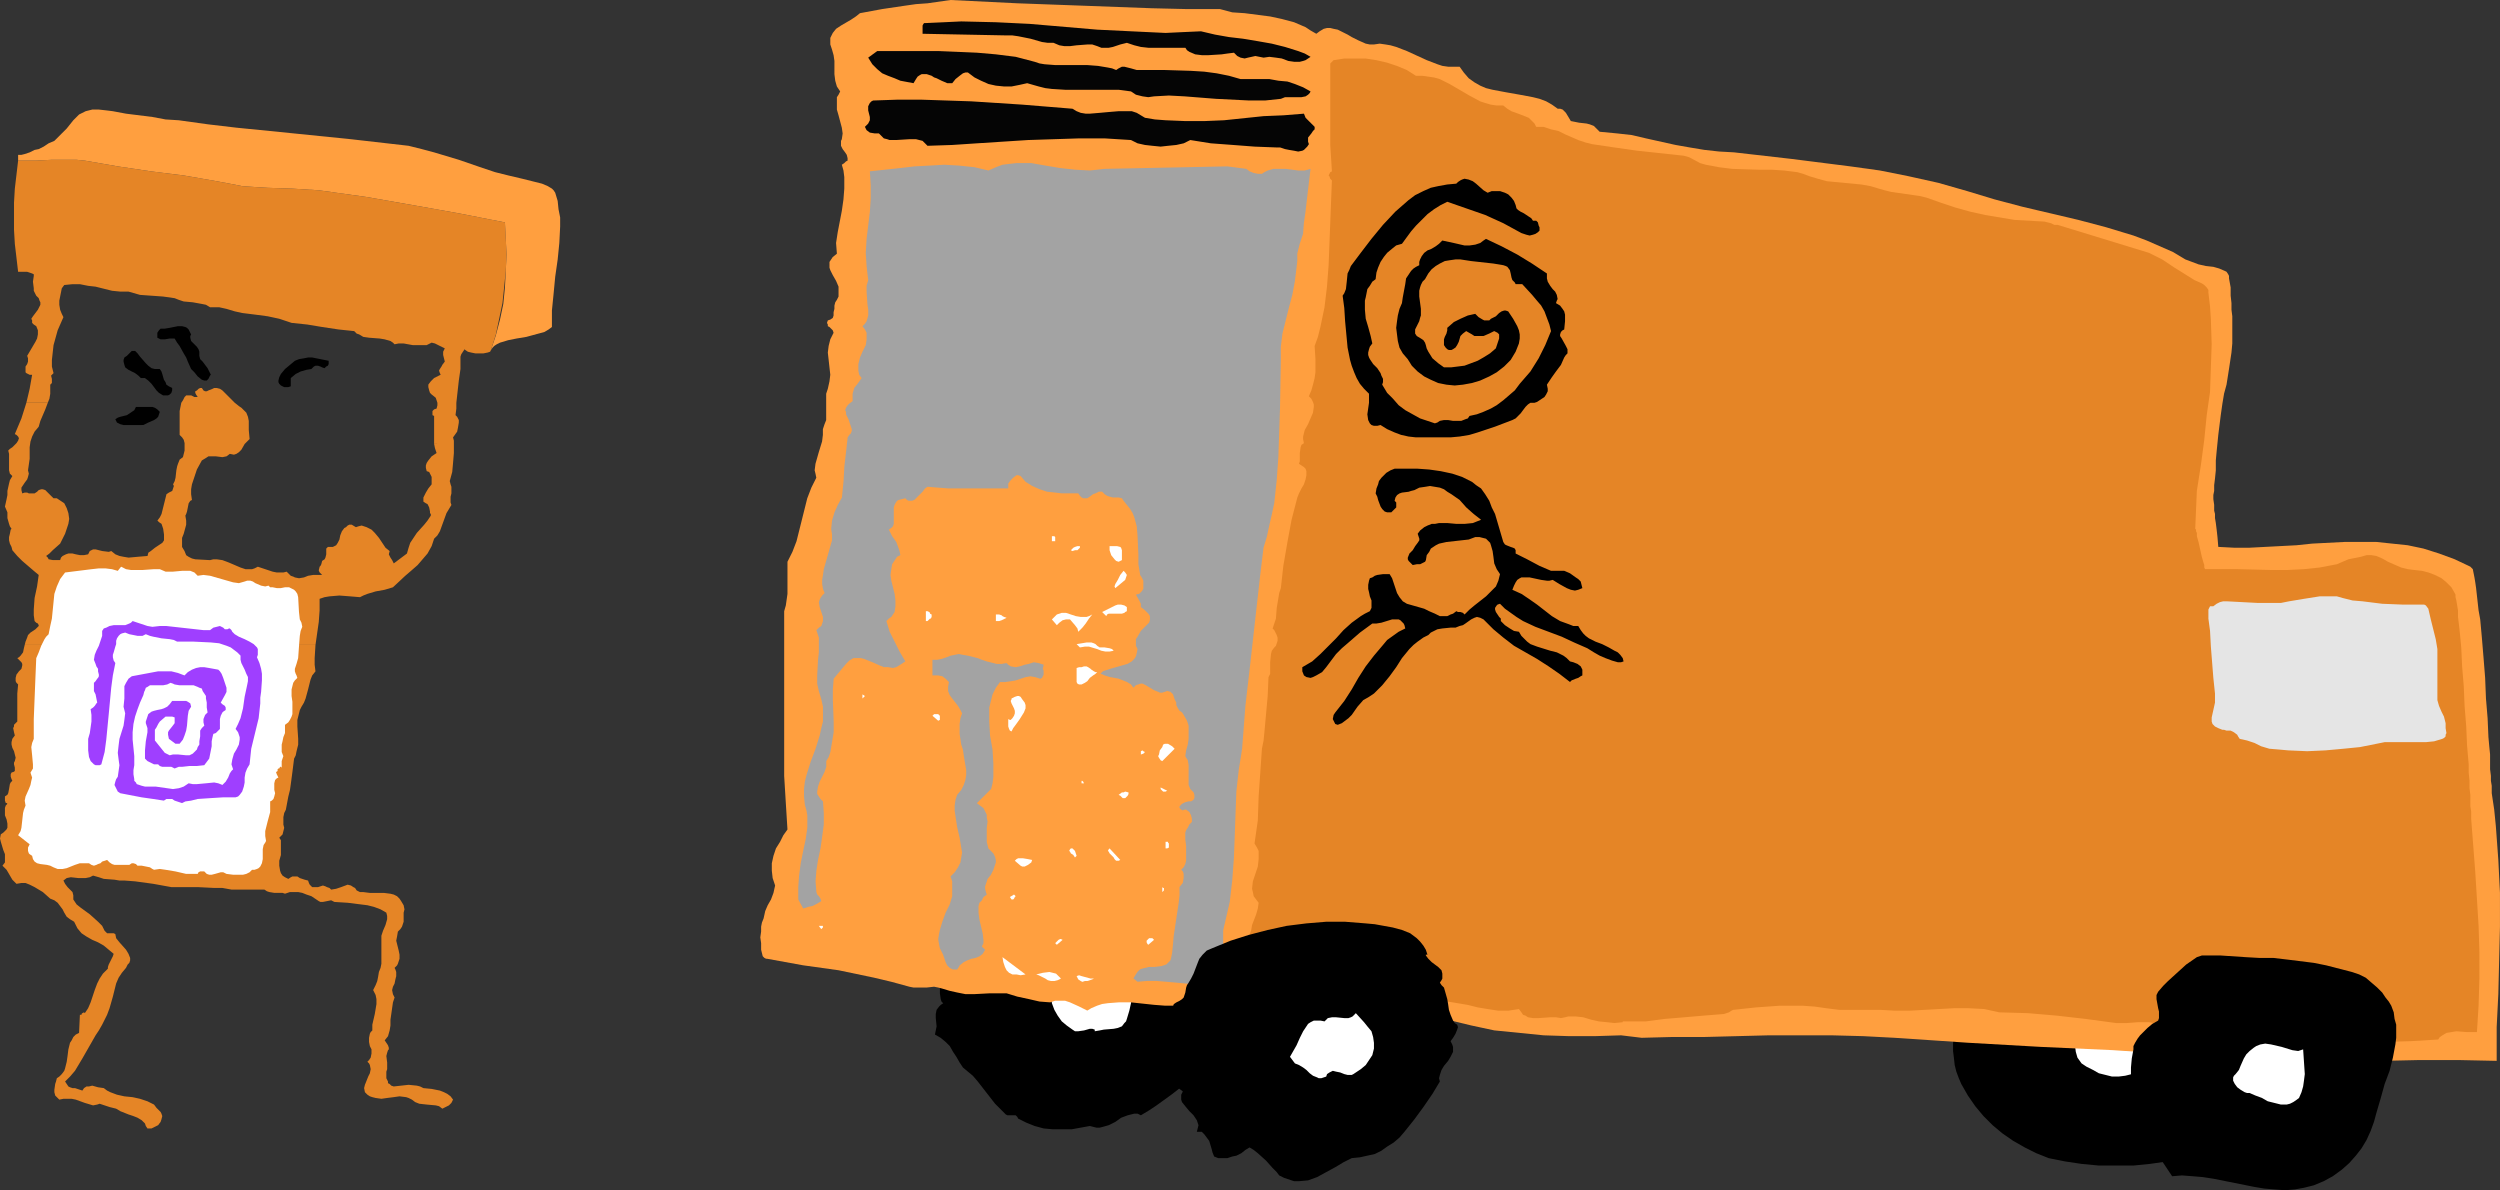 <?xml version="1.0" encoding="UTF-8" standalone="no"?>
<svg
   version="1.0"
   width="129.766mm"
   height="61.782mm"
   id="svg59"
   sodipodi:docname="Mover.wmf"
   xmlns:inkscape="http://www.inkscape.org/namespaces/inkscape"
   xmlns:sodipodi="http://sodipodi.sourceforge.net/DTD/sodipodi-0.dtd"
   xmlns="http://www.w3.org/2000/svg"
   xmlns:svg="http://www.w3.org/2000/svg">
  <rect width="100%" height="100%" fill="#333333" stroke="none"/>
  <sodipodi:namedview
     id="namedview59"
     pagecolor="#ffffff"
     bordercolor="#000000"
     borderopacity="0.25"
     inkscape:showpageshadow="2"
     inkscape:pageopacity="0.0"
     inkscape:pagecheckerboard="0"
     inkscape:deskcolor="#d1d1d1"
     inkscape:document-units="mm" />
  <defs
     id="defs1">
    <pattern
       id="WMFhbasepattern"
       patternUnits="userSpaceOnUse"
       width="6"
       height="6"
       x="0"
       y="0" />
  </defs>
  <path
     style="fill:#000000;fill-opacity:1;fill-rule:evenodd;stroke:none"
     d="m 404,178.563 -1.939,-0.323 h -1.778 l -1.616,0.323 -1.616,0.485 -1.293,0.485 -1.293,0.97 -1.293,0.97 -1.131,1.131 -0.97,1.131 -0.97,1.454 -1.778,2.747 -1.454,2.747 -1.454,2.909 -0.97,2.747 -0.646,2.747 -0.485,2.909 -0.162,2.747 v 1.454 l 0.162,1.293 0.162,1.454 0.323,1.293 0.485,1.293 0.485,1.131 0.646,1.131 0.646,1.131 1.454,2.101 1.616,1.939 1.778,1.778 1.939,1.616 2.101,1.454 2.262,1.293 2.262,1.131 2.424,0.97 3.232,0.646 3.232,0.485 3.394,0.323 h 3.394 3.394 l 3.232,-0.323 3.394,-0.485 3.232,-0.646 1.131,-0.485 1.131,-0.485 1.131,-0.485 0.97,-0.646 0.97,-0.646 0.97,-0.646 1.616,-1.778 1.293,-1.778 1.131,-2.101 0.808,-2.262 0.808,-2.424 0.485,-2.586 0.323,-2.424 0.162,-2.747 v -2.586 -2.586 l -0.162,-2.747 -0.323,-2.586 -0.323,-2.424 -0.323,-1.454 -0.323,-1.454 -0.485,-1.293 -0.646,-1.454 -0.646,-1.293 -0.808,-1.293 -0.808,-1.131 -0.808,-1.131 -0.97,-0.97 -1.131,-0.97 -1.131,-0.808 -1.293,-0.808 -1.131,-0.646 -1.454,-0.485 -1.454,-0.323 -1.616,-0.162 -5.494,-0.646 -2.586,-0.323 -2.747,-0.162 h -2.586 l -1.454,0.162 -1.293,0.162 -1.293,0.485 -1.293,0.323 -1.454,0.646 z"
     id="path1" />
  <path
     style="fill:#000000;fill-opacity:1;fill-rule:evenodd;stroke:none"
     d="m 239.976,182.764 0.323,1.131 0.485,1.293 0.485,1.293 0.646,1.293 0.485,1.293 0.162,1.293 v 0.808 l -0.162,0.808 -0.162,0.646 -0.323,0.808 0.485,1.293 v 1.454 l -0.162,1.293 -0.323,1.454 -0.646,1.293 -0.808,1.293 -0.808,1.131 -1.131,1.131 v 0.485 l -0.162,0.485 -0.485,0.808 -0.646,0.646 -0.646,0.485 -0.646,0.646 -0.485,0.646 -0.162,0.485 v 0.485 0.485 l 0.162,0.808 -2.747,2.262 -2.909,2.262 -2.909,2.101 -1.454,0.97 -1.616,0.97 -0.646,-0.323 h -0.646 l -0.646,0.162 -0.646,0.162 -1.293,0.485 -1.131,0.808 -1.293,0.646 -1.131,0.323 -0.646,0.162 h -0.646 l -0.646,-0.162 -0.646,-0.162 -1.778,0.323 -1.778,0.323 h -1.939 -1.778 l -1.778,-0.162 -1.778,-0.485 -1.616,-0.646 -1.616,-0.808 -0.162,-0.323 -0.323,-0.323 h -0.808 -0.808 l -0.323,-0.162 -0.162,-0.162 -0.97,-0.97 -0.97,-0.97 -3.394,-4.363 -0.97,-1.131 -0.97,-0.808 -0.97,-0.808 -0.646,-0.97 -0.646,-1.131 -0.646,-0.97 -0.646,-1.131 -0.808,-0.808 -0.97,-0.808 -1.131,-0.646 0.162,-0.808 0.162,-0.808 -0.162,-1.616 v -0.808 l 0.162,-0.808 0.485,-0.646 0.323,-0.323 0.485,-0.323 -0.323,-0.323 -0.162,-0.485 -0.162,-1.131 v -1.131 l 0.323,-0.97 -1.131,-1.131 -0.323,-0.808 v -0.485 l 0.162,-0.323 0.485,-0.323 0.485,-0.485 0.162,-0.323 0.162,-0.323 -0.162,-0.485 -0.162,-0.162 -0.323,-0.485 -0.162,-0.485 v -0.808 l 0.162,-0.97 0.485,-0.808 0.485,-0.97 0.162,-0.808 0.162,-0.97 -0.162,-0.485 -0.162,-0.485 0.646,-0.485 0.323,-0.485 0.323,-0.646 0.162,-0.808 v -0.646 l -0.162,-0.808 -0.323,-0.646 -0.323,-0.646 -0.323,-0.162 v -0.323 -0.485 -0.323 l 0.323,-0.485 0.485,-0.485 0.808,-0.485 0.97,-0.323 0.97,-0.323 0.97,-0.323 0.97,-0.323 0.97,-0.485 0.323,-0.485 0.323,-0.323 1.131,-0.162 0.97,-0.323 1.778,-0.97 1.778,-0.97 0.97,-0.323 0.97,-0.162 6.302,-0.162 h 6.141 l 3.07,0.323 3.07,0.162 2.909,0.646 3.07,0.97 0.485,0.162 1.616,-0.323 0.485,0.162 h 0.162 l 3.394,2.747 3.07,2.747 2.909,2.747 1.616,1.293 1.616,1.616 0.162,0.485 v 0.646 l -0.162,0.646 z"
     id="path2" />
  <path
     style="fill:#ffffff;fill-opacity:1;fill-rule:evenodd;stroke:none"
     d="m 411.918,197.792 -0.646,-0.162 -0.646,-0.162 h -0.485 l -0.646,0.323 -0.646,0.162 -0.485,0.323 -0.485,0.485 -0.323,0.485 v 1.131 l -0.162,1.131 -0.323,2.424 v 1.131 l 0.162,1.293 0.323,1.131 0.808,1.131 0.97,0.646 1.293,0.646 1.131,0.646 1.293,0.323 1.293,0.323 h 1.293 l 1.293,-0.162 1.293,-0.323 0.808,-0.485 0.808,-0.485 0.485,-0.646 0.646,-0.646 0.485,-0.808 0.323,-0.808 0.323,-0.808 0.323,-0.808 v -0.808 -0.808 -0.808 l -0.162,-0.808 -0.323,-0.808 -0.323,-0.646 -0.485,-0.808 -0.646,-0.485 -0.323,-0.323 -0.323,-0.323 -0.97,-0.323 h -0.97 -1.131 -2.586 l -1.131,-0.162 z"
     id="path3" />
  <path
     style="fill:#ffffff;fill-opacity:1;fill-rule:evenodd;stroke:none"
     d="m 218.968,188.582 1.131,1.131 0.97,1.454 0.485,1.293 0.323,1.454 0.162,1.454 -0.162,1.454 -0.323,1.454 -0.485,1.616 -0.162,0.485 -0.323,0.323 -0.485,0.646 -0.808,0.323 -0.808,0.162 -1.939,0.162 -0.808,0.162 -0.97,0.162 v -0.323 l -0.485,-0.162 h -0.485 l -1.131,0.323 -1.131,0.162 h -0.646 l -0.485,-0.323 -1.131,-0.808 -0.97,-0.808 -0.808,-1.131 -0.646,-1.131 -0.485,-1.293 -0.162,-1.293 0.162,-1.454 0.323,-1.293 0.97,-1.454 0.97,-1.454 0.323,-0.808 0.323,-0.646 0.162,-0.808 v -0.808 l 0.162,-0.485 0.162,-0.162 0.485,-0.485 0.646,-0.162 0.808,-0.162 1.616,0.323 0.808,0.162 h 0.646 l 0.808,1.131 1.131,0.97 0.485,0.485 0.485,0.162 0.646,0.162 z"
     id="path4" />
  <path
     style="fill:#ff9f3f;fill-opacity:1;fill-rule:evenodd;stroke:none"
     d="m 149.318,186.319 v -1.293 l -0.162,-1.131 0.162,-1.131 v -0.97 l 0.162,-0.808 0.323,-0.808 0.323,-1.454 0.485,-1.131 0.646,-1.131 0.485,-1.293 0.323,-1.454 -0.485,-1.454 -0.162,-1.454 v -1.454 l 0.323,-1.454 0.485,-1.454 0.808,-1.293 0.646,-1.293 0.808,-1.131 -0.323,-5.171 -0.323,-5.333 v -5.333 -10.827 -5.333 -10.827 l 0.323,-1.131 0.162,-1.131 0.162,-1.131 v -2.586 -1.131 -2.586 l 0.97,-1.939 0.808,-2.101 2.101,-8.403 0.808,-2.101 0.97,-1.939 -0.162,-0.808 -0.162,-0.646 0.162,-1.293 0.323,-1.131 0.323,-1.131 0.646,-2.101 0.162,-1.293 v -1.131 l 0.323,-0.97 0.323,-0.808 v -1.131 -0.97 -0.97 -1.131 -0.97 l 0.323,-0.97 0.323,-1.454 0.162,-1.293 -0.323,-2.909 -0.162,-1.454 0.162,-1.293 0.323,-1.293 0.323,-0.646 0.323,-0.646 -0.162,-0.485 -0.162,-0.162 -0.485,-0.485 -0.323,-0.162 v -0.323 l -0.162,-0.323 0.162,-0.485 0.485,-0.162 0.485,-0.323 0.162,-0.485 v -0.646 l 0.162,-0.646 V 59.952 l 0.162,-0.646 0.323,-0.485 0.323,-0.646 v -0.646 -0.808 -0.485 l -0.485,-1.131 -0.646,-1.131 -0.485,-0.97 -0.162,-0.485 v -0.485 -0.646 l 0.323,-0.485 0.323,-0.485 0.808,-0.646 -0.162,-2.101 0.323,-2.101 0.808,-4.201 0.323,-2.262 0.162,-2.101 v -2.262 l -0.162,-1.293 -0.323,-1.131 0.485,-0.323 0.323,-0.323 0.323,-0.162 v -0.485 l -0.162,-0.646 -0.323,-0.485 -0.485,-0.646 -0.323,-0.646 v -0.646 -0.323 l 0.162,-0.323 0.162,-1.131 -0.162,-1.131 -0.646,-2.424 -0.323,-1.131 v -1.131 -1.293 l 0.323,-0.485 0.323,-0.646 -0.646,-0.97 -0.323,-1.131 -0.162,-1.293 V 13.251 11.958 l -0.162,-1.131 -0.323,-1.131 -0.323,-0.97 V 8.08 7.433 l 0.485,-0.97 0.646,-0.808 0.97,-0.646 1.939,-1.131 0.97,-0.646 0.808,-0.646 4.363,-0.808 4.363,-0.646 2.262,-0.323 2.262,-0.162 L 186.486,0 l 13.09,0.646 13.251,0.485 13.09,0.485 6.787,0.162 h 6.626 l 2.424,0.646 2.424,0.162 5.01,0.646 2.262,0.485 2.424,0.646 1.131,0.485 1.131,0.485 0.97,0.646 1.131,0.646 0.646,-0.485 0.808,-0.485 0.646,-0.162 h 0.646 l 0.646,0.162 0.808,0.162 1.293,0.646 0.646,0.323 0.808,0.485 1.293,0.646 1.454,0.646 0.808,0.162 h 0.808 l 1.131,-0.162 1.131,0.162 0.97,0.162 1.131,0.323 2.101,0.808 3.878,1.778 2.101,0.808 0.97,0.323 1.131,0.162 h 1.131 1.131 l 0.808,1.131 0.97,1.131 1.131,0.808 1.131,0.646 1.131,0.485 1.293,0.323 2.586,0.485 2.747,0.485 2.586,0.485 1.293,0.323 1.293,0.485 1.131,0.646 1.131,0.808 h 0.485 l 0.485,0.162 0.323,0.323 0.323,0.323 0.485,0.808 0.485,0.808 1.616,0.323 1.454,0.162 0.646,0.162 0.808,0.323 0.485,0.485 0.646,0.646 3.394,0.323 2.909,0.323 2.747,0.646 5.818,1.293 2.747,0.485 2.909,0.485 2.909,0.323 2.909,0.162 11.312,1.293 11.474,1.454 5.818,0.808 5.656,1.131 5.818,1.293 5.656,1.616 5.333,1.616 5.494,1.454 10.989,2.586 5.494,1.454 5.333,1.616 2.586,0.97 2.586,1.131 2.586,1.131 2.424,1.454 1.293,0.485 1.293,0.485 1.454,0.323 1.454,0.162 1.131,0.323 1.131,0.485 0.323,0.162 0.323,0.485 0.162,0.323 v 0.485 l 0.323,1.778 v 1.616 l 0.162,1.454 v 1.293 l 0.162,1.293 v 1.293 2.101 1.939 l -0.162,1.778 -0.485,3.232 -0.485,3.07 -0.485,1.778 -0.323,1.939 -0.323,2.262 -0.162,1.293 -0.162,1.293 -0.162,1.293 -0.162,1.616 -0.162,1.616 -0.162,1.778 v 1.131 0.808 l -0.162,1.616 -0.162,1.293 v 1.131 l -0.162,0.808 v 0.808 l 0.162,1.131 v 1.131 l 0.162,0.646 v 0.808 l 0.162,0.97 0.162,1.293 0.162,1.454 0.162,1.939 3.07,0.162 h 3.07 l 6.141,-0.323 3.07,-0.162 3.07,-0.323 6.302,-0.323 h 3.07 3.232 l 3.07,0.323 3.07,0.323 3.07,0.646 3.07,0.97 3.07,1.131 3.07,1.454 0.162,0.162 0.323,0.323 0.162,0.808 0.162,0.808 0.162,0.97 0.162,1.131 0.162,1.454 0.162,1.454 0.162,1.454 0.323,1.778 0.323,3.555 0.323,3.878 0.323,4.04 0.162,4.04 0.323,3.878 0.162,3.717 0.162,1.778 0.162,1.616 v 1.454 1.454 l 0.162,1.293 v 0.97 l 0.162,0.97 v 0.646 0.808 l 0.485,3.232 0.323,3.232 0.485,6.625 0.323,6.464 v 6.625 l -0.323,13.251 -0.323,6.464 v 6.625 l -7.595,-0.162 h -7.434 l -7.434,0.162 -7.757,0.162 -7.595,0.162 -7.595,-0.162 -3.878,-0.162 -3.878,-0.162 -3.878,-0.323 -4.04,-0.485 -7.11,-0.646 -7.11,-0.485 -14.221,-0.646 -14.221,-0.808 -7.11,-0.485 -7.272,-0.485 -6.141,-0.323 -6.141,-0.162 h -12.443 l -12.443,0.323 h -6.302 l -6.141,0.162 -4.04,-0.485 -5.171,0.162 h -5.01 l -5.01,-0.162 -4.848,-0.485 -4.848,-0.485 -4.525,-0.97 -4.686,-1.131 -4.363,-1.293 -4.363,0.323 -2.101,0.323 -1.939,0.323 -40.723,-2.424 h -1.939 l -2.101,-0.162 -4.525,-0.485 h -2.424 l -2.101,0.162 -1.131,0.162 -0.97,0.323 -1.131,0.485 -0.808,0.485 -1.616,-0.808 -1.778,-0.808 -0.97,-0.323 h -0.97 -0.97 l -0.97,0.323 -2.101,-0.162 -2.101,-0.485 -2.262,-0.485 -2.101,-0.646 h -1.616 -1.616 l -3.07,0.162 h -1.778 l -1.616,-0.323 -1.454,-0.323 -1.616,-0.485 -0.646,-0.162 -0.808,-0.162 -1.454,0.162 h -1.778 -0.808 l -0.808,-0.162 -3.555,-0.97 -3.394,-0.808 -6.949,-1.454 -6.949,-0.97 -3.555,-0.646 -3.555,-0.646 h -0.162 l -0.323,-0.162 -0.323,-0.323 -0.162,-0.646 z"
     id="path5" />
  <path
     style="fill:#050505;fill-opacity:1;fill-rule:evenodd;stroke:none"
     d="m 235.613,6.141 2.747,0.646 2.747,0.485 2.747,0.323 2.909,0.485 2.747,0.485 2.586,0.646 2.586,0.808 1.293,0.485 1.131,0.646 -0.485,0.323 -0.485,0.323 -0.485,0.162 -0.646,0.162 h -1.131 l -1.131,-0.162 -1.293,-0.485 -1.131,-0.162 -1.293,-0.162 -1.131,0.162 -0.808,-0.162 -0.808,-0.162 -1.454,0.323 -0.646,0.162 -0.808,-0.162 -0.646,-0.323 -0.323,-0.323 -0.323,-0.323 -1.293,0.162 -1.131,0.162 -2.586,0.162 h -1.293 l -1.293,-0.162 -1.131,-0.485 -0.485,-0.323 -0.323,-0.485 h -1.616 -2.909 -2.747 l -1.454,-0.162 -1.293,-0.323 -1.454,-0.485 -1.293,0.323 -1.454,0.485 -0.808,0.162 h -0.808 -0.646 l -0.808,-0.323 -0.97,-0.323 h -0.97 l -2.101,0.162 -1.293,0.162 h -1.131 l -0.97,-0.162 -1.131,-0.485 h -1.131 l -1.131,-0.162 -2.262,-0.646 -2.424,-0.485 -1.131,-0.162 h -1.131 L 180.992,6.625 V 5.979 5.656 5.009 l 0.162,-0.323 0.162,-0.162 h 0.323 l 3.555,-0.162 3.394,-0.162 6.787,0.162 6.626,0.323 13.251,1.131 6.626,0.323 6.787,0.323 3.394,-0.162 z"
     id="path6" />
  <path
     style="fill:#050505;fill-opacity:1;fill-rule:evenodd;stroke:none"
     d="m 202.969,12.12 0.97,0.323 0.97,0.162 2.101,0.162 h 2.101 2.101 2.101 l 2.101,0.162 1.939,0.323 0.808,0.162 0.808,0.323 0.485,-0.323 0.646,-0.323 h 0.485 l 0.646,0.162 0.646,0.162 1.131,0.323 h 0.646 4.848 l 5.171,0.162 2.586,0.162 2.424,0.323 2.424,0.485 2.262,0.646 h 3.878 1.778 l 1.778,0.323 1.778,0.162 1.454,0.485 1.616,0.646 1.454,0.808 -0.162,0.323 -0.323,0.323 -0.485,0.323 -0.808,0.162 h -0.808 -0.808 -0.97 -0.646 l -0.808,0.323 -3.07,0.323 h -3.232 l -3.232,-0.162 -3.232,-0.162 -6.141,-0.485 -3.07,-0.162 -2.909,0.162 -1.131,0.162 -1.131,-0.162 -1.293,-0.323 -0.97,-0.646 -2.424,-0.323 h -2.586 -2.586 -2.586 -2.747 l -2.586,-0.162 -1.293,-0.162 -1.293,-0.323 -1.131,-0.323 -1.131,-0.323 -1.454,0.323 -1.616,0.323 h -1.454 l -1.616,-0.162 -1.454,-0.323 -1.454,-0.646 -1.293,-0.646 -1.293,-0.97 h -0.485 l -0.485,0.162 -0.646,0.485 -0.808,0.646 -0.646,0.808 h -0.485 -0.485 l -1.131,-0.485 -0.97,-0.485 -0.485,-0.162 -0.485,-0.323 -0.97,-0.323 h -0.485 -0.485 l -0.323,0.162 -0.485,0.323 -0.323,0.485 -0.485,0.808 -2.586,-0.485 -1.131,-0.485 -1.293,-0.485 -1.131,-0.485 -0.97,-0.808 -0.97,-0.97 -0.808,-1.293 1.778,-1.293 h 11.958 l 3.878,0.162 3.717,0.162 3.717,0.323 3.878,0.485 z"
     id="path7" />
  <path
     style="fill:#050505;fill-opacity:1;fill-rule:evenodd;stroke:none"
     d="m 210.403,21.331 0.808,0.485 0.808,0.323 0.97,0.162 h 0.808 l 1.939,-0.162 1.778,-0.162 1.939,-0.162 h 1.778 0.808 l 0.97,0.323 0.808,0.485 0.808,0.485 1.939,0.323 2.101,0.162 3.878,0.162 h 3.717 l 3.878,-0.162 7.757,-0.808 3.878,-0.162 4.04,-0.323 0.323,0.808 0.646,0.646 0.485,0.485 0.646,0.646 v 0.485 l -0.323,0.323 -0.323,0.485 -0.646,0.808 v 0.323 0.485 l 0.162,0.485 -0.323,0.485 -0.323,0.323 -0.323,0.323 -0.323,0.162 -0.808,0.162 -0.808,-0.162 -0.97,-0.162 -0.808,-0.162 -0.97,-0.323 h -0.808 l -4.202,-0.162 -4.202,-0.323 -4.363,-0.323 -4.04,-0.646 -1.293,0.646 -1.454,0.323 -1.616,0.162 -1.454,0.162 -1.616,-0.162 -1.454,-0.162 -1.454,-0.323 -1.293,-0.646 -5.171,-0.323 h -5.01 l -5.01,0.162 -5.01,0.162 -5.01,0.323 -5.01,0.323 -4.848,0.323 -4.848,0.162 -0.485,-0.485 -0.485,-0.485 -0.646,-0.162 -0.646,-0.162 h -1.293 l -2.586,0.162 h -1.293 l -0.485,-0.162 -0.646,-0.162 -0.485,-0.485 -0.485,-0.485 h -0.808 l -0.97,-0.162 -0.646,-0.485 -0.162,-0.323 -0.162,-0.323 0.323,-0.323 0.323,-0.323 0.323,-0.646 v -0.646 l -0.162,-0.646 -0.162,-0.646 v -0.808 l 0.162,-0.323 0.162,-0.323 0.323,-0.323 0.323,-0.162 4.686,-0.162 h 4.848 l 4.848,0.162 4.848,0.162 10.019,0.646 z"
     id="path8" />
  <path
     style="fill:#a3a3a3;fill-opacity:1;fill-rule:evenodd;stroke:none"
     d="m 257.105,33.127 -1.131,0.323 h -1.293 L 252.257,33.127 h -1.293 -1.131 l -1.131,0.323 -0.646,0.323 -0.485,0.323 h -0.808 l -0.808,-0.162 -0.808,-0.323 -0.646,-0.485 -3.717,-0.485 -24.078,0.485 -1.454,0.162 -1.454,0.162 -2.909,-0.162 -2.909,-0.323 -2.909,-0.485 -2.747,-0.485 h -1.454 -1.454 l -1.454,0.162 -1.293,0.162 -1.293,0.485 -1.454,0.646 -2.747,-0.646 -3.07,-0.323 -2.909,-0.162 -2.747,0.162 -3.07,0.162 -2.747,0.323 -5.979,0.646 0.162,2.747 v 2.586 l -0.162,2.586 -0.646,5.333 -0.162,2.747 0.162,2.586 0.162,1.454 0.162,1.293 -0.323,1.131 v 1.131 l 0.162,2.424 0.162,1.131 v 1.131 l -0.323,1.131 -0.323,0.485 -0.485,0.485 0.485,0.646 0.323,0.646 v 0.646 0.646 l -0.162,1.131 -0.646,1.293 -0.485,1.131 -0.323,1.293 v 0.646 0.646 l 0.162,0.808 0.485,0.646 -0.808,1.131 -0.646,0.808 -0.323,1.131 v 0.646 0.808 l -0.646,0.485 -0.323,0.323 -0.323,0.485 -0.162,0.485 0.162,0.323 v 0.485 l 0.485,0.97 0.323,0.97 0.323,0.97 v 0.323 l -0.162,0.485 -0.323,0.323 -0.323,0.485 -0.323,2.909 -0.323,2.747 -0.162,2.909 -0.162,1.616 -0.162,1.616 -0.808,1.454 -0.646,1.454 -0.485,1.616 -0.162,1.616 0.162,1.131 v 1.131 l -0.323,1.131 -0.323,1.131 -0.646,2.262 -0.323,1.131 -0.162,1.131 -0.162,0.97 v 0.808 l 0.162,0.97 0.323,0.808 -0.485,0.485 -0.323,0.485 -0.162,0.323 -0.162,0.485 0.162,0.97 0.323,0.97 0.323,0.97 v 0.808 l -0.162,0.485 -0.162,0.485 -0.485,0.323 -0.485,0.485 0.485,1.454 v 1.454 1.454 l -0.162,1.454 -0.162,3.07 v 1.616 l 0.323,1.454 0.485,1.616 0.323,1.454 v 1.454 1.454 l -0.323,1.293 -0.323,1.454 -0.808,2.586 -0.97,2.586 -0.808,2.586 -0.323,1.293 -0.162,1.454 v 1.454 l 0.162,1.616 0.323,1.131 0.162,0.97 v 2.424 l -0.323,2.262 -0.485,2.262 -0.485,2.424 -0.323,2.424 -0.162,2.262 v 1.293 1.131 l 0.97,1.778 0.97,-0.323 0.808,-0.162 0.97,-0.485 0.808,-0.485 -0.162,-0.485 -0.323,-0.485 -0.323,-0.323 -0.162,-0.485 -0.162,-2.101 0.162,-2.101 0.323,-2.101 0.485,-2.262 0.323,-2.262 0.323,-2.424 v -2.262 l -0.162,-2.262 -0.485,-0.485 -0.323,-0.485 -0.323,-0.485 v -0.485 l 0.162,-0.97 0.323,-0.97 0.485,-0.97 0.485,-0.97 0.323,-0.97 v -1.131 l 0.485,-0.808 0.323,-0.97 0.323,-1.939 0.323,-1.939 v -2.101 l -0.162,-4.201 v -2.101 l 0.162,-2.101 1.616,-1.939 0.808,-0.97 0.646,-0.646 0.808,-0.485 h 0.646 0.808 l 0.646,0.162 1.616,0.646 1.454,0.646 0.808,0.323 h 0.808 l 0.97,0.162 0.646,-0.162 0.808,-0.485 0.97,-0.646 -1.131,-1.939 -0.97,-1.939 -0.97,-1.939 -0.646,-2.101 0.485,-0.485 0.485,-0.323 0.323,-0.485 0.323,-0.485 0.162,-1.131 v -1.131 l -0.162,-1.293 -0.323,-1.293 -0.323,-1.293 -0.162,-1.131 0.162,-1.131 0.162,-0.97 0.646,-0.97 0.323,-0.485 0.646,-0.323 -0.162,-0.808 -0.162,-0.485 -0.485,-1.293 -0.808,-1.131 -0.646,-1.293 0.485,-0.323 0.323,-0.323 0.162,-0.485 v -0.323 -0.97 -0.97 -0.97 l 0.162,-0.485 0.162,-0.323 0.323,-0.485 0.323,-0.162 0.646,-0.162 0.646,-0.162 0.323,0.323 0.323,0.162 h 0.646 l 0.485,-0.162 0.485,-0.485 0.646,-0.646 0.485,-0.485 0.485,-0.646 0.485,-0.323 1.939,0.162 2.101,0.162 h 4.04 7.757 v -0.97 l 0.485,-0.646 0.485,-0.485 0.646,-0.485 h 0.323 l 0.485,0.162 0.97,1.131 1.293,0.808 1.454,0.646 1.454,0.485 1.454,0.162 1.454,0.162 h 3.232 l 0.323,0.485 0.323,0.323 0.323,0.162 h 0.162 0.646 l 0.485,-0.323 0.646,-0.485 0.485,-0.162 0.646,-0.323 h 0.646 l 0.485,0.485 0.485,0.323 0.485,0.162 0.646,0.162 h 1.131 l 0.646,0.162 0.323,0.485 0.646,0.808 0.646,0.808 0.485,0.808 0.323,0.808 0.485,1.778 0.162,1.939 0.162,3.717 v 1.778 l 0.323,1.939 v 0.162 l 0.323,0.485 0.323,0.646 v 0.646 0.485 0.485 l -0.323,0.485 -0.485,0.485 -0.646,0.162 0.646,1.131 0.323,0.646 v 0.646 l 0.808,0.646 0.646,0.646 0.323,0.485 v 0.323 0.485 l -0.162,0.485 -0.808,0.808 -0.808,0.808 -0.646,1.131 -0.323,0.485 v 0.646 0.646 l 0.323,0.646 -0.162,0.808 -0.162,0.646 -0.323,0.485 -0.485,0.485 -0.808,0.485 -1.131,0.323 -1.131,0.323 -1.131,0.323 -0.97,0.323 -0.485,0.162 -0.485,0.485 0.808,0.323 0.97,0.323 1.778,0.323 0.808,0.323 0.808,0.323 0.808,0.485 0.485,0.646 0.485,-0.485 0.485,-0.162 0.485,-0.162 h 0.323 l 0.646,0.323 0.808,0.485 0.808,0.485 0.808,0.323 0.323,0.162 h 0.485 l 0.485,-0.162 0.485,-0.162 0.646,0.162 0.485,0.485 0.162,0.485 0.162,0.485 0.323,0.646 v 0.485 l 0.323,0.646 0.323,0.485 0.485,0.323 0.323,0.485 0.646,1.131 0.323,0.97 v 1.293 1.293 l -0.162,1.131 -0.323,1.131 -0.162,1.131 0.162,0.323 0.323,0.485 0.162,0.97 v 1.939 0.97 0.97 l 0.323,0.808 0.323,0.323 0.323,0.323 0.162,0.485 v 0.323 0.323 l -0.162,0.323 -0.485,0.323 h -0.485 l -0.646,0.162 -0.646,0.323 -0.323,0.323 -0.162,0.162 v 0.323 l 0.323,0.323 0.323,0.162 0.323,-0.162 h 0.323 l 0.646,0.485 0.323,0.646 0.162,0.646 v 0.646 l -0.485,0.485 -0.323,0.646 -0.323,0.485 -0.162,0.485 v 1.293 l 0.162,1.293 v 1.131 1.293 0.485 l -0.162,0.646 -0.323,0.646 -0.485,0.485 0.323,0.323 0.162,0.485 v 0.808 l -0.162,0.97 -0.646,0.808 v 1.616 l -0.162,1.454 -0.97,6.464 -0.162,1.778 -0.162,1.616 -0.162,0.808 -0.162,0.646 -0.485,0.485 -0.323,0.323 -0.485,0.162 -0.485,0.162 -1.293,0.162 h -1.131 l -1.293,0.323 -0.485,0.162 -0.485,0.485 -0.323,0.485 -0.485,0.808 0.808,0.646 1.939,-0.162 h 1.778 l 3.717,0.323 3.394,0.323 h 1.778 l 1.778,-0.162 0.808,-0.485 0.646,-0.485 0.485,-0.485 0.323,-0.646 0.162,-0.808 0.162,-0.646 v -1.778 l -0.162,-1.616 v -1.778 -1.616 l 0.162,-0.808 0.162,-0.646 0.485,-2.101 0.485,-2.101 0.485,-4.201 0.323,-4.363 0.162,-4.201 0.162,-4.525 0.162,-4.363 0.485,-4.363 0.323,-1.939 0.323,-2.101 0.323,-4.201 0.323,-4.201 0.97,-8.403 1.939,-17.291 0.646,-5.333 0.646,-2.101 0.485,-2.262 0.485,-2.101 0.485,-2.262 0.485,-4.525 0.323,-4.525 0.323,-9.534 0.162,-9.373 v -1.293 -1.454 l 0.323,-2.586 0.646,-2.586 0.646,-2.586 0.646,-2.424 0.485,-2.586 0.323,-2.586 0.162,-1.454 v -1.454 l 0.485,-1.939 0.646,-1.939 0.162,-2.101 0.323,-2.262 0.485,-4.201 z"
     id="path9" />
  <path
     style="fill:#a3a3a3;fill-opacity:1;fill-rule:evenodd;stroke:none"
     d="m 204.747,130.407 -0.485,-0.162 -0.485,-0.162 -0.97,-0.162 -0.97,0.323 -0.808,0.162 -0.97,0.323 -0.808,0.162 -0.97,-0.162 -0.485,-0.323 -0.323,-0.323 -0.97,0.162 h -0.97 l -1.939,-0.485 -0.97,-0.323 -0.808,-0.323 -1.939,-0.485 -0.97,-0.162 -0.808,-0.162 -0.808,0.162 -0.808,0.162 -0.808,0.323 -0.97,0.323 -0.808,0.162 h -0.97 v 3.07 h 0.485 0.646 l 0.808,0.162 0.646,0.485 0.646,0.646 -0.162,0.97 v 0.808 l 0.323,0.808 0.485,0.646 1.131,1.454 0.485,0.808 0.323,0.646 -0.323,0.97 -0.162,1.131 v 0.97 0.97 l 0.323,2.101 0.323,0.97 0.162,1.131 0.323,1.939 0.162,0.97 v 0.97 l -0.162,0.97 -0.323,0.97 -0.485,0.97 -0.808,0.97 -0.323,0.97 -0.162,1.131 v 0.97 l 0.162,1.131 0.323,2.101 0.485,2.101 0.323,1.939 0.162,0.97 -0.162,0.97 -0.162,0.97 -0.485,0.97 -0.646,0.97 -0.808,0.808 0.323,0.97 v 0.97 0.97 0.97 l -0.485,1.616 -0.808,1.616 -0.646,1.778 -0.485,1.616 -0.162,0.808 -0.162,0.97 0.162,0.97 0.162,0.808 0.323,0.646 0.323,0.646 0.485,1.454 0.323,0.646 0.485,0.485 0.646,0.323 h 0.323 0.485 l 0.323,-0.485 0.162,-0.323 0.808,-0.646 0.646,-0.323 0.808,-0.323 0.808,-0.162 0.808,-0.323 0.646,-0.485 0.485,-0.808 -0.646,-0.646 0.323,-0.646 v -0.646 l -0.162,-1.293 -0.646,-2.747 -0.162,-1.293 v -0.646 -0.646 l 0.162,-0.646 0.485,-0.485 0.323,-0.646 0.646,-0.485 -0.162,-0.485 -0.162,-0.646 v -0.485 l 0.162,-0.485 0.323,-0.97 0.646,-0.808 0.485,-0.97 0.323,-0.97 0.162,-0.485 v -0.485 l -0.162,-0.646 -0.323,-0.646 -0.485,-0.485 -0.485,-0.485 -0.162,-0.646 -0.162,-0.646 v -1.293 -1.454 l 0.162,-1.293 -0.162,-0.646 v -0.646 l -0.323,-0.646 -0.323,-0.646 -0.646,-0.485 -0.646,-0.485 2.747,-2.747 v 0.162 l 0.323,-1.293 0.162,-1.293 v -1.293 -1.293 l -0.162,-2.747 -0.485,-2.747 -0.162,-2.747 v -1.454 -1.293 l 0.323,-1.293 0.323,-1.293 0.646,-1.293 0.808,-1.131 h 0.97 l 1.131,-0.162 0.97,-0.162 0.97,-0.323 0.97,-0.323 0.97,-0.162 0.97,0.162 0.97,0.323 0.323,-0.162 0.162,-0.323 0.162,-0.323 v -0.323 -0.485 l -0.162,-0.323 z"
     id="path10" />
  <path
     style="fill:#ffffff;fill-opacity:1;fill-rule:evenodd;stroke:none"
     d="m 207.009,105.36 v 0.808 h -0.646 v -0.97 h 0.162 0.323 z"
     id="path11" />
  <path
     style="fill:#ffffff;fill-opacity:1;fill-rule:evenodd;stroke:none"
     d="m 211.857,107.138 v 0.323 l -0.162,0.162 -0.323,0.323 h -0.485 l -0.485,0.162 -0.323,-0.162 0.485,-0.485 0.323,-0.162 0.485,-0.162 z"
     id="path12" />
  <path
     style="fill:#ffffff;fill-opacity:1;fill-rule:evenodd;stroke:none"
     d="m 220.099,107.946 v 0.646 0.646 0.646 l -0.323,0.162 -0.323,0.162 -0.485,-0.162 -0.323,-0.323 -0.646,-0.808 -0.323,-0.97 v -0.485 -0.323 h 1.454 l 0.646,0.162 0.162,0.162 z"
     id="path13" />
  <path
     style="fill:#ffffff;fill-opacity:1;fill-rule:evenodd;stroke:none"
     d="m 220.745,113.763 -1.939,1.616 -0.162,-0.323 0.162,-0.485 0.485,-0.808 0.485,-0.97 0.646,-0.808 0.323,0.323 0.323,0.485 -0.162,0.485 z"
     id="path14" />
  <path
     style="fill:#ffffff;fill-opacity:1;fill-rule:evenodd;stroke:none"
     d="m 221.069,119.096 v 0.485 0.323 l -0.323,0.162 -0.162,0.162 -0.485,0.162 h -0.646 -1.293 -0.646 l -0.323,0.162 -0.162,0.323 -0.808,-0.808 1.293,-0.646 1.293,-0.646 0.485,-0.162 h 0.646 l 0.646,0.162 z"
     id="path15" />
  <path
     style="fill:#ffffff;fill-opacity:1;fill-rule:evenodd;stroke:none"
     d="m 182.769,120.55 v 0.485 l -0.162,0.323 h -0.162 l -0.162,0.162 -0.323,0.323 h -0.323 v -1.939 h 0.323 l 0.323,0.162 0.162,0.162 v 0.162 z"
     id="path16" />
  <path
     style="fill:#ffffff;fill-opacity:1;fill-rule:evenodd;stroke:none"
     d="m 214.281,120.55 -0.646,0.808 -0.646,0.97 -0.646,0.808 -0.808,0.808 -0.162,-0.646 -0.485,-0.646 -0.97,-1.131 h -0.808 l -0.646,0.162 -0.646,0.485 -0.485,0.485 -0.97,-1.131 0.485,-0.485 0.485,-0.485 0.485,-0.162 0.485,-0.162 h 0.808 l 0.97,0.323 0.97,0.323 0.97,0.162 h 0.485 0.646 l 0.485,-0.162 z"
     id="path17" />
  <path
     style="fill:#ffffff;fill-opacity:1;fill-rule:evenodd;stroke:none"
     d="m 197.475,121.196 -0.97,0.485 -0.485,0.162 h -0.646 v -1.293 h 0.646 l 0.485,0.162 0.162,0.162 0.323,0.162 z"
     id="path18" />
  <path
     style="fill:#ffffff;fill-opacity:1;fill-rule:evenodd;stroke:none"
     d="m 198.445,121.196 h 0.646 z"
     id="path19" />
  <path
     style="fill:#ffffff;fill-opacity:1;fill-rule:evenodd;stroke:none"
     d="m 218.483,127.66 -0.808,0.162 h -0.808 l -0.808,-0.162 -0.808,-0.323 -1.616,-0.485 h -0.808 l -0.97,0.162 -0.646,-0.646 0.97,-0.162 0.97,-0.162 h 0.97 l 0.485,0.162 0.323,0.162 0.323,0.323 0.485,0.323 h 0.485 0.485 l 0.97,0.162 0.485,0.162 z"
     id="path20" />
  <path
     style="fill:#ffffff;fill-opacity:1;fill-rule:evenodd;stroke:none"
     d="m 215.251,131.862 -0.323,0.323 -0.485,0.323 -0.646,0.485 -0.485,0.646 -0.485,0.323 -0.646,0.323 h -0.485 l -0.323,-0.162 -0.162,-0.323 v -0.323 -0.485 -0.646 -0.97 -0.323 l 0.485,-0.162 h 0.485 l 0.485,-0.162 h 0.485 l 0.323,0.162 0.485,0.323 0.162,0.162 0.485,0.323 0.323,0.162 z"
     id="path21" />
  <path
     style="fill:#ffffff;fill-opacity:1;fill-rule:evenodd;stroke:none"
     d="m 169.195,137.033 v -0.808 l 0.485,0.323 z"
     id="path22" />
  <path
     style="fill:#ffffff;fill-opacity:1;fill-rule:evenodd;stroke:none"
     d="m 201.192,138.325 v 0.646 l -0.323,0.808 -0.808,1.293 -0.808,1.131 -0.485,0.646 -0.323,0.646 -0.323,-0.162 -0.162,-0.323 -0.162,-0.485 v -0.646 -0.808 l 0.323,0.162 h 0.162 l 0.323,-0.323 0.323,-0.485 0.162,-0.485 v -0.485 l -0.162,-0.485 -0.485,-0.97 -0.162,-0.485 0.162,-0.323 v -0.162 l 0.323,-0.162 0.323,-0.162 0.485,-0.162 h 0.323 l 0.323,0.162 0.323,0.485 0.485,0.646 z"
     id="path23" />
  <path
     style="fill:#ffffff;fill-opacity:1;fill-rule:evenodd;stroke:none"
     d="m 184.385,140.426 v 0.485 0.323 l -0.323,0.162 -1.131,-0.97 0.323,-0.323 h 0.485 0.323 z"
     id="path24" />
  <path
     style="fill:#ffffff;fill-opacity:1;fill-rule:evenodd;stroke:none"
     d="m 230.441,146.89 -2.424,2.424 v 0 l -0.323,-0.162 -0.323,-0.485 -0.162,-0.323 0.162,-0.323 0.162,-0.808 0.485,-0.646 0.162,-0.485 0.323,-0.162 h 0.485 0.162 l 0.808,0.485 z"
     id="path25" />
  <path
     style="fill:#ffffff;fill-opacity:1;fill-rule:evenodd;stroke:none"
     d="m 224.624,147.536 -0.323,0.323 -0.485,0.162 v -0.646 l 0.323,-0.162 0.162,0.162 z"
     id="path26" />
  <path
     style="fill:#ffffff;fill-opacity:1;fill-rule:evenodd;stroke:none"
     d="m 212.665,153.677 h -0.485 v -0.485 h 0.162 l 0.162,0.162 z"
     id="path27" />
  <path
     style="fill:#ffffff;fill-opacity:1;fill-rule:evenodd;stroke:none"
     d="m 228.987,155.131 -0.323,0.162 h -0.485 l -0.323,-0.323 -0.162,-0.162 v -0.323 z"
     id="path28" />
  <path
     style="fill:#ffffff;fill-opacity:1;fill-rule:evenodd;stroke:none"
     d="m 221.392,155.455 v 0.323 l -0.162,0.323 -0.485,0.485 h -0.485 l -0.162,-0.162 -0.323,-0.323 -0.323,-0.162 0.646,-0.485 h 0.323 l 0.323,-0.162 z"
     id="path29" />
  <path
     style="fill:#ffffff;fill-opacity:1;fill-rule:evenodd;stroke:none"
     d="m 229.31,165.473 v 0.162 0.323 0.323 l -0.323,0.162 h -0.323 v -1.293 h 0.323 0.162 v 0.162 z"
     id="path30" />
  <path
     style="fill:#ffffff;fill-opacity:1;fill-rule:evenodd;stroke:none"
     d="m 211.211,167.897 -0.323,0.323 -0.323,-0.485 -0.485,-0.323 -0.162,-0.323 -0.162,-0.162 0.162,-0.323 0.162,-0.162 h 0.323 l 0.162,0.162 0.323,0.323 0.162,0.485 z"
     id="path31" />
  <path
     style="fill:#ffffff;fill-opacity:1;fill-rule:evenodd;stroke:none"
     d="m 219.776,168.705 -0.323,0.162 h -0.162 -0.323 l -0.323,-0.323 -0.162,-0.323 -0.485,-0.485 -0.323,-0.323 -0.162,-0.323 -0.162,-0.162 0.162,-0.323 0.162,-0.162 z"
     id="path32" />
  <path
     style="fill:#ffffff;fill-opacity:1;fill-rule:evenodd;stroke:none"
     d="m 202.485,168.705 -0.162,0.485 -0.646,0.485 -0.646,0.323 h -0.485 l -0.323,-0.162 -1.131,-0.97 0.323,-0.323 0.323,-0.162 h 0.97 l 0.97,0.162 z"
     id="path33" />
  <path
     style="fill:#ffffff;fill-opacity:1;fill-rule:evenodd;stroke:none"
     d="m 228.341,174.684 -0.323,0.323 v -0.97 l 0.162,0.162 h 0.162 v 0.323 z"
     id="path34" />
  <path
     style="fill:#ffffff;fill-opacity:1;fill-rule:evenodd;stroke:none"
     d="m 199.091,175.977 -0.162,0.323 -0.162,0.162 h -0.323 l -0.323,-0.485 0.808,-0.485 0.162,0.162 0.162,0.162 z"
     id="path35" />
  <path
     style="fill:#ffffff;fill-opacity:1;fill-rule:evenodd;stroke:none"
     d="m 161.438,181.633 v 0.162 0.162 l -0.323,0.323 -0.485,-0.646 z"
     id="path36" />
  <path
     style="fill:#ffffff;fill-opacity:1;fill-rule:evenodd;stroke:none"
     d="m 226.401,184.38 -1.131,0.97 -0.162,-0.162 -0.162,-0.323 v -0.323 l 0.323,-0.323 0.162,-0.162 h 0.162 0.323 0.162 z"
     id="path37" />
  <path
     style="fill:#ffffff;fill-opacity:1;fill-rule:evenodd;stroke:none"
     d="m 207.333,185.35 -0.323,-0.323 0.323,-0.323 0.323,-0.323 0.323,-0.162 h 0.162 l 0.323,0.162 z"
     id="path38" />
  <path
     style="fill:#ffffff;fill-opacity:1;fill-rule:evenodd;stroke:none"
     d="m 201.192,191.167 -0.97,0.162 -0.808,-0.162 h -0.808 l -0.646,-0.323 -0.485,-0.485 -0.323,-0.646 -0.323,-0.97 -0.162,-0.97 z"
     id="path39" />
  <path
     style="fill:#ffffff;fill-opacity:1;fill-rule:evenodd;stroke:none"
     d="m 208.141,191.975 -0.646,0.323 -0.646,0.162 h -0.646 l -0.646,-0.162 -0.485,-0.323 -1.293,-0.646 -0.485,-0.162 1.293,-0.323 1.293,-0.162 0.646,0.162 0.646,0.162 0.485,0.485 z"
     id="path40" />
  <path
     style="fill:#ffffff;fill-opacity:1;fill-rule:evenodd;stroke:none"
     d="m 214.928,191.975 h -0.323 l -0.323,0.162 -0.97,0.323 h -0.485 l -0.485,0.162 -0.323,-0.162 -0.485,-0.323 -0.323,-0.646 0.485,-0.162 0.485,0.162 1.778,0.485 h 0.485 z"
     id="path41" />
  <path
     style="fill:#e58526;fill-opacity:1;fill-rule:evenodd;stroke:none"
     d="m 430.664,103.744 0.162,0.162 v 0.323 l 0.162,0.323 v 0.646 l 0.323,1.131 0.323,1.454 0.323,1.454 0.323,1.131 0.162,0.485 v 0.485 l 0.162,0.323 v 0 h 3.232 3.232 l 6.464,0.162 h 3.232 l 3.232,-0.162 3.07,-0.323 3.394,-0.646 1.131,-0.485 1.131,-0.485 2.424,-0.485 1.131,-0.323 h 0.97 l 0.97,0.162 1.131,0.485 1.131,0.646 2.586,1.131 1.293,0.323 1.293,0.162 1.454,0.162 1.293,0.323 1.293,0.485 1.293,0.646 0.97,0.808 0.97,0.97 0.646,1.131 0.162,0.323 v 0.485 l 0.162,0.646 0.162,0.97 0.162,0.97 v 1.293 l 0.162,1.293 0.162,1.454 0.162,1.616 0.162,1.778 0.162,3.555 0.323,3.878 0.162,3.878 0.323,4.04 0.162,3.717 0.323,3.717 v 1.616 l 0.162,1.616 v 1.454 l 0.162,1.293 v 1.293 0.97 l 0.162,0.97 v 0.646 0.808 l 0.808,10.504 0.646,10.504 0.162,5.171 v 5.171 l -0.162,5.333 -0.323,5.171 h -0.97 -0.97 l -2.101,-0.162 -0.97,0.162 -0.97,0.162 -0.808,0.485 -0.485,0.323 -0.323,0.485 -5.333,0.323 -5.494,0.162 -5.333,0.162 h -5.333 l -5.494,-0.162 -5.333,-0.162 -5.494,-0.323 -5.333,-0.323 -0.323,-0.162 -0.485,-0.323 -0.646,-0.646 -1.293,-0.323 -1.293,-0.323 h -1.131 -1.293 -1.293 -1.293 l -1.293,-0.323 -1.131,-0.485 -1.131,-0.323 -0.97,-0.162 h -2.262 l -2.101,0.162 h -1.131 -0.97 l -5.979,-0.808 -5.656,-0.646 -5.656,-0.485 -5.656,-0.162 -2.909,-0.646 -3.07,-0.162 h -2.909 l -2.909,0.162 -5.818,0.323 h -2.747 l -2.909,-0.162 h -2.747 -1.131 -1.454 -2.747 l -1.293,-0.162 -1.293,-0.162 -2.262,-0.323 -2.262,-0.162 h -2.262 -2.424 l -4.525,0.323 -4.525,0.485 -0.323,0.162 -0.485,0.323 -0.485,0.162 -0.485,0.162 -4.04,0.323 -3.717,0.323 -3.878,0.323 -3.717,0.485 h -4.525 v 0.162 l -1.616,0.162 -1.454,-0.162 -1.616,-0.162 -1.454,-0.323 -1.616,-0.485 -1.454,-0.162 h -1.454 l -0.646,0.162 -0.808,0.162 -0.97,-0.162 h -1.131 l -2.262,0.162 h -1.131 l -0.97,-0.162 -0.485,-0.323 -0.485,-0.162 -0.323,-0.485 -0.485,-0.646 -2.101,0.323 h -1.939 l -2.101,-0.323 -1.939,-0.323 -1.939,-0.485 -1.939,-0.323 -1.939,-0.323 -1.939,-0.162 -0.808,-0.485 -0.808,-0.323 -0.808,-0.162 h -0.97 -1.778 l -1.778,0.323 -1.616,0.323 h -1.778 -0.808 -0.97 l -0.808,-0.323 -0.646,-0.323 -0.808,-0.808 -0.97,-0.646 -0.808,-0.323 -0.97,-0.323 -2.101,-0.485 -1.939,-0.162 -2.262,-0.162 h -2.101 l -2.101,-0.323 -0.808,-0.323 -0.97,-0.323 -0.485,-0.485 -0.323,-0.162 -0.485,-0.162 h -0.323 l -0.646,0.323 -0.646,0.323 -0.646,0.646 -0.646,0.323 -0.323,0.162 h -0.323 l -0.485,-0.162 -0.485,-0.162 -0.646,-0.646 -0.485,-0.808 -0.485,-0.808 -0.323,-0.808 -0.162,-0.97 v -0.808 l 0.162,-0.808 0.162,-0.808 v -1.131 -1.131 l 0.323,-0.97 0.162,-0.97 0.808,-2.101 0.323,-1.131 0.162,-1.131 -0.485,-0.646 -0.485,-0.646 -0.162,-0.808 -0.162,-0.646 0.162,-1.454 0.485,-1.454 0.485,-1.454 0.162,-1.454 v -0.808 -0.808 l -0.323,-0.646 -0.485,-0.808 0.323,-2.262 0.323,-2.262 0.162,-4.686 0.323,-4.686 0.323,-4.686 0.323,-1.616 0.162,-1.616 0.323,-3.555 0.323,-3.555 0.162,-3.717 0.323,-0.646 v -0.808 -1.454 l 0.162,-1.616 0.162,-0.646 0.485,-0.646 0.323,-0.323 0.162,-0.485 0.162,-0.485 v -0.646 l -0.162,-0.485 -0.485,-0.97 -0.323,-0.323 0.323,-0.97 0.323,-0.97 0.162,-2.101 0.323,-1.939 0.162,-0.97 0.323,-0.97 0.485,-4.363 0.808,-4.686 0.808,-4.363 1.131,-4.363 0.323,-0.808 0.485,-0.97 0.485,-0.808 0.323,-0.97 0.162,-0.808 v -0.808 l -0.162,-0.485 -0.323,-0.323 -0.485,-0.323 -0.485,-0.323 0.162,-0.485 v -0.485 -1.131 l 0.162,-1.131 0.162,-0.485 0.485,-0.323 -0.162,-0.808 v -0.485 l 0.323,-1.293 0.646,-1.131 0.485,-1.131 0.485,-1.131 0.162,-1.131 v -0.485 l -0.162,-0.485 -0.323,-0.646 -0.485,-0.485 0.485,-1.131 0.323,-1.131 0.323,-1.293 0.162,-1.131 v -2.586 l -0.162,-2.586 0.646,-1.778 0.485,-1.939 0.808,-3.878 0.485,-4.04 0.323,-4.201 0.323,-8.403 0.162,-4.201 0.162,-4.04 -0.323,-0.323 -0.162,-0.485 -0.162,-0.162 0.162,-0.323 0.162,-0.323 0.323,-0.162 -0.323,-5.171 v -5.171 -5.333 -5.494 l 0.646,-0.646 2.101,-0.323 h 2.101 2.101 l 2.101,0.323 2.101,0.485 1.939,0.646 1.939,0.808 1.778,1.131 h 1.293 l 1.131,0.162 1.131,0.162 1.131,0.323 1.939,0.97 1.939,1.131 1.939,1.131 2.101,1.131 0.97,0.323 1.131,0.323 1.131,0.162 h 1.293 l 0.808,0.646 0.808,0.485 1.778,0.646 0.808,0.323 0.808,0.323 0.808,0.808 0.323,0.323 0.323,0.646 h 1.454 l 1.454,0.485 1.454,0.323 1.293,0.646 2.586,1.131 1.454,0.485 1.293,0.323 4.363,0.646 4.525,0.646 9.05,0.97 0.646,0.162 0.485,0.162 2.101,1.131 1.131,0.323 2.586,0.485 2.586,0.323 5.171,0.162 h 2.586 l 2.424,0.162 2.586,0.323 1.131,0.323 1.293,0.485 1.616,0.485 1.778,0.485 3.394,0.323 3.394,0.323 1.778,0.323 1.616,0.485 1.131,0.323 1.293,0.323 4.525,0.646 1.131,0.162 1.293,0.323 2.747,0.97 2.909,0.97 2.909,0.808 2.909,0.646 2.909,0.485 2.909,0.485 2.909,0.162 2.909,0.162 0.646,0.162 0.646,0.162 0.646,0.323 h 0.646 l 17.938,5.494 1.293,0.646 1.293,0.646 2.424,1.616 2.586,1.616 1.293,0.808 1.454,0.646 0.485,0.323 0.485,0.485 0.323,0.485 v 0.485 l 0.323,2.747 0.162,2.424 0.162,5.009 -0.162,4.686 -0.162,4.686 -0.646,4.525 -0.485,4.848 -0.646,4.848 -0.808,5.171 z"
     id="path42" />
  <path
     style="fill:#000000;fill-opacity:1;fill-rule:evenodd;stroke:none"
     d="m 279.729,187.45 0.485,0.646 0.646,0.646 1.293,0.97 0.646,0.646 0.162,0.646 v 0.485 0.485 l -0.162,0.323 -0.323,0.485 0.323,0.485 0.485,0.485 0.323,1.131 0.323,1.131 0.162,0.97 0.162,1.131 0.323,0.97 0.485,1.131 0.323,0.485 0.485,0.323 0.162,0.485 -0.162,0.485 -0.323,0.808 -0.485,0.808 -0.485,0.646 0.323,0.646 0.162,0.485 v 0.485 0.485 l -0.485,0.97 -0.485,0.808 -0.808,0.97 -0.485,0.808 -0.323,0.97 -0.162,0.646 0.162,0.646 -1.454,2.424 -1.778,2.586 -1.778,2.424 -1.939,2.424 -0.97,1.131 -1.131,0.97 -1.293,0.808 -1.131,0.808 -1.293,0.646 -1.454,0.323 -1.454,0.323 -1.616,0.162 -1.616,0.808 -1.616,0.97 -1.778,0.97 -1.778,0.97 -1.778,0.646 -1.778,0.162 h -0.97 l -0.97,-0.323 -0.97,-0.323 -0.97,-0.485 -0.485,-0.646 -0.808,-0.808 -1.293,-1.454 -1.616,-1.454 -0.808,-0.646 -0.808,-0.485 -0.808,0.485 -0.808,0.646 -0.97,0.485 -0.808,0.162 -0.97,0.323 h -0.97 -0.808 l -0.808,-0.323 -0.323,-0.808 -0.162,-0.646 -0.485,-1.616 -0.485,-0.646 -0.485,-0.646 -0.485,-0.485 h -0.485 -0.485 l 0.162,-0.646 0.162,-0.646 -0.162,-0.485 -0.162,-0.485 -0.646,-0.97 -0.808,-0.808 -0.808,-0.97 -0.646,-0.808 -0.162,-0.485 v -0.485 -0.485 l 0.323,-0.646 -0.646,-0.485 -0.485,-0.485 -0.162,-0.646 -0.323,-0.646 -0.162,-1.293 v -2.586 -1.293 l -0.162,-0.646 -0.323,-0.646 -0.323,-0.485 -0.485,-0.646 0.646,-0.323 0.485,-0.485 0.323,-0.485 0.323,-0.485 v -0.646 l -0.162,-0.485 -0.162,-1.131 -0.323,-1.131 -0.162,-1.131 0.162,-0.485 0.162,-0.485 0.485,-0.323 0.646,-0.323 0.485,-0.323 0.323,-0.323 0.162,-0.485 0.162,-0.485 0.162,-0.97 0.162,-0.485 0.323,-0.485 0.485,-0.808 0.485,-0.97 0.808,-2.101 0.323,-0.808 0.646,-0.808 0.808,-0.808 1.131,-0.485 3.555,-1.454 3.555,-1.131 3.717,-0.97 3.717,-0.808 3.878,-0.485 3.878,-0.323 h 3.717 l 4.04,0.323 1.778,0.162 1.778,0.323 1.778,0.323 1.778,0.485 1.616,0.646 0.646,0.485 0.646,0.485 0.646,0.646 0.646,0.808 0.485,0.808 0.323,0.97 h -0.162 -0.162 z"
     id="path43" />
  <path
     style="fill:#000000;fill-opacity:1;fill-rule:evenodd;stroke:none"
     d="m 440.521,187.774 -2.424,-0.162 -2.424,-0.162 h -2.424 -1.293 l -0.97,0.323 -2.101,1.454 -1.778,1.616 -1.778,1.616 -0.97,0.97 -0.97,1.131 -0.323,0.646 v 0.808 l 0.323,1.778 0.162,0.646 v 0.808 0.485 l -0.162,0.485 -1.131,0.646 -0.97,0.808 -0.646,0.646 -0.808,0.808 -0.485,0.646 -0.485,0.808 -0.323,0.646 v 0.646 l -0.323,1.778 -0.162,1.778 v 1.616 1.616 l 0.162,1.616 0.323,1.616 0.485,1.616 0.485,1.616 0.485,1.454 0.808,1.454 1.454,2.909 1.939,2.909 1.939,2.909 1.939,-0.162 2.101,0.162 1.939,0.162 2.101,0.323 8.08,1.616 1.939,0.323 1.939,0.162 2.101,0.162 1.939,-0.162 1.778,-0.323 1.939,-0.485 1.939,-0.808 1.778,-0.97 1.778,-1.293 1.454,-1.293 1.293,-1.454 1.131,-1.454 0.97,-1.616 0.808,-1.778 0.646,-1.778 0.485,-1.778 0.808,-2.747 0.808,-2.909 0.97,-2.586 0.646,-2.586 0.485,-2.586 0.162,-1.293 v -1.293 -1.293 l -0.323,-1.131 -0.162,-1.293 -0.485,-1.293 -0.485,-0.808 -0.646,-0.808 -0.646,-0.97 -0.97,-0.97 -1.131,-0.97 -1.131,-0.97 -1.293,-0.646 -1.454,-0.485 -5.01,-1.293 -2.424,-0.485 -2.586,-0.323 -2.586,-0.323 -2.747,-0.323 h -2.747 z"
     id="path44" />
  <path
     style="fill:#ffffff;fill-opacity:1;fill-rule:evenodd;stroke:none"
     d="m 269.225,207.003 -0.646,0.97 -0.646,0.97 -0.97,0.808 -0.97,0.646 -0.485,0.323 -0.323,0.162 h -0.808 l -0.646,-0.162 -0.808,-0.323 -0.808,-0.162 -0.646,-0.162 -0.323,0.162 -0.323,0.162 -0.485,0.323 -0.162,0.485 -0.485,0.162 -0.485,0.162 h -0.485 l -0.323,-0.162 -0.808,-0.323 -0.646,-0.485 -0.646,-0.646 -0.646,-0.485 -0.808,-0.485 -0.808,-0.323 -0.97,-1.293 0.646,-1.131 0.646,-1.131 0.646,-1.454 0.646,-1.293 0.646,-0.97 0.323,-0.485 0.485,-0.323 0.646,-0.323 h 0.646 0.646 l 0.808,0.162 0.323,-0.323 0.323,-0.323 0.808,-0.162 h 0.808 l 1.616,0.162 h 0.808 l 0.485,-0.162 0.323,-0.162 0.323,-0.323 0.323,-0.323 1.616,1.778 0.646,0.808 0.808,0.97 0.323,1.131 0.162,1.131 v 1.131 l -0.162,0.646 z"
     id="path45" />
  <path
     style="fill:#ffffff;fill-opacity:1;fill-rule:evenodd;stroke:none"
     d="m 443.43,204.903 -0.808,0.323 -0.485,0.323 -0.808,0.646 -0.646,0.646 -0.485,0.808 -0.646,1.454 -0.323,0.808 -0.646,0.808 -0.323,0.323 -0.162,0.323 v 0.323 0.323 l 0.323,0.646 0.485,0.646 0.646,0.485 0.808,0.485 0.485,0.162 h 0.485 l 1.131,0.485 1.293,0.485 1.131,0.646 1.293,0.323 1.293,0.323 h 1.131 l 0.646,-0.162 0.646,-0.323 0.485,-0.323 0.646,-0.485 0.485,-1.131 0.323,-1.131 0.162,-1.131 0.162,-1.293 -0.162,-2.424 -0.162,-2.424 -0.97,0.323 -1.131,-0.162 -2.101,-0.646 -2.101,-0.485 -1.131,-0.162 z"
     id="path46" />
  <path
     style="fill:#000000;fill-opacity:1;fill-rule:evenodd;stroke:none"
     d="m 291.849,37.813 0.808,-0.323 h 0.808 0.808 l 0.97,0.323 0.646,0.323 0.646,0.646 0.485,0.646 0.323,0.808 0.162,0.646 0.323,0.323 0.485,0.323 0.646,0.323 0.97,0.646 0.485,0.323 0.323,0.485 h 0.323 0.323 l 0.323,0.323 0.162,0.646 0.162,0.323 v 0.646 l -0.323,0.323 -0.485,0.323 -0.485,0.162 -0.646,0.162 -0.646,-0.162 -0.485,-0.162 -0.485,-0.162 -3.555,-1.939 -3.555,-1.616 -3.717,-1.293 -3.717,-1.293 -1.293,0.646 -1.293,0.808 -1.293,0.97 -1.131,1.131 -1.131,1.131 -0.97,1.131 -1.778,2.424 -1.131,0.323 -0.808,0.646 -0.97,0.808 -0.646,0.808 -0.646,0.97 -0.485,1.131 -0.323,0.97 -0.162,1.293 -0.646,0.485 -0.485,0.808 -0.485,0.646 -0.162,0.808 -0.162,0.808 -0.162,0.646 v 1.778 l 0.162,1.778 0.485,1.616 0.485,1.778 0.323,1.454 -0.485,0.646 -0.162,0.485 -0.162,0.646 v 0.485 l 0.162,0.485 0.162,0.323 0.646,0.97 0.808,0.808 0.646,0.97 0.162,0.485 0.323,0.646 v 0.646 l -0.162,0.485 0.97,1.616 1.131,1.131 1.131,1.293 1.293,0.97 1.454,0.808 1.454,0.808 1.454,0.485 1.454,0.485 0.485,-0.162 0.485,-0.323 0.808,-0.162 h 0.808 l 0.97,0.162 h 0.646 0.97 l 0.808,-0.323 0.485,-0.162 0.323,-0.485 1.454,-0.323 1.293,-0.485 1.454,-0.646 1.131,-0.646 1.293,-0.97 1.131,-0.97 1.131,-0.97 0.97,-1.293 2.101,-2.424 1.616,-2.586 1.293,-2.586 1.131,-2.747 -0.323,-1.293 -0.485,-1.293 -0.485,-1.293 -0.646,-1.131 -0.97,-1.131 -0.808,-0.97 -1.939,-2.101 h -0.485 -0.485 -0.323 l -0.162,-0.323 -0.485,-0.485 -0.162,-0.485 -0.162,-0.808 -0.162,-0.646 -0.485,-0.646 -0.323,-0.162 -0.485,-0.162 -1.939,-0.323 -4.363,-0.485 -2.101,-0.323 h -0.97 l -1.131,0.162 -0.97,0.162 -0.97,0.485 -0.808,0.485 -0.808,0.646 -0.646,0.808 -0.646,1.131 -0.485,0.485 -0.323,0.646 -0.162,0.485 -0.162,0.646 v 1.131 l 0.323,2.424 v 1.293 l -0.162,0.485 -0.162,0.646 -0.323,0.646 -0.323,0.646 -0.162,0.323 v 0.323 0.485 l 0.323,0.485 0.808,0.485 0.485,0.323 0.323,0.485 0.162,0.485 0.162,0.646 0.323,0.646 0.808,1.293 1.131,0.97 1.131,0.808 h 1.454 l 1.293,-0.162 1.293,-0.162 1.293,-0.485 1.293,-0.485 1.131,-0.646 1.293,-0.808 1.131,-0.97 0.162,-0.485 0.162,-0.485 0.323,-0.97 v -0.323 -0.485 l -0.323,-0.323 -0.646,-0.323 -0.97,0.485 -1.131,0.485 h -1.131 -0.646 l -0.485,-0.323 -1.131,-0.646 -0.646,0.485 -0.485,0.485 -0.323,1.131 -0.323,0.646 -0.323,0.485 -0.485,0.323 -0.323,0.162 h -0.485 l -0.323,-0.162 -0.323,-0.323 -0.323,-0.485 V 67.224 66.577 l 0.162,-0.485 0.323,-0.646 0.162,-0.646 v -0.485 l 1.293,-1.131 1.293,-0.646 1.454,-0.646 1.454,-0.323 0.646,0.646 0.808,0.485 0.323,0.162 h 0.485 0.485 l 0.323,-0.323 0.97,-0.485 0.323,-0.323 0.323,-0.323 0.485,-0.323 0.485,-0.162 h 0.323 l 0.485,0.162 0.97,1.454 0.808,1.454 0.323,0.808 0.162,0.808 v 0.808 l -0.162,0.97 -0.323,0.808 -0.323,0.808 -0.97,1.616 -1.293,1.293 -1.454,1.131 -1.454,0.808 -1.778,0.808 -1.616,0.485 -1.778,0.323 -1.616,0.162 -1.616,-0.162 -1.616,-0.323 -1.454,-0.646 -1.293,-0.646 -1.293,-0.97 -1.131,-1.131 -0.808,-1.293 -0.97,-1.131 -0.646,-1.131 -0.323,-1.293 -0.162,-1.293 -0.162,-1.293 0.162,-1.293 0.162,-1.131 0.323,-1.293 0.485,-1.131 0.162,-1.131 0.485,-2.586 0.162,-1.131 0.646,-0.97 0.323,-0.485 0.485,-0.485 0.485,-0.323 0.646,-0.323 v -0.646 l 0.162,-0.485 0.323,-0.646 0.485,-0.646 0.646,-0.485 0.808,-0.323 0.808,-0.485 0.646,-0.485 0.646,-0.646 2.262,0.485 2.101,0.485 h 0.97 l 1.131,-0.162 0.97,-0.323 0.646,-0.485 0.485,-0.323 3.07,1.454 3.07,1.616 2.909,1.778 2.909,1.939 v 0.485 0.485 l 0.162,0.646 0.485,0.808 0.485,0.646 0.485,0.485 0.323,0.646 0.162,0.808 -0.162,0.323 -0.162,0.485 0.808,0.485 0.485,0.646 0.323,0.485 0.162,0.646 v 0.646 0.646 l -0.162,1.616 -0.323,0.162 -0.323,0.323 -0.162,0.485 v 0.323 l 0.323,0.485 0.808,1.454 0.323,0.646 v 0.485 0.323 l -0.323,0.323 -0.323,0.485 -0.646,1.454 -0.97,1.293 -0.808,1.131 -0.97,1.454 0.162,0.808 v 0.485 l -0.323,0.646 -0.323,0.485 -0.485,0.323 -0.485,0.323 -0.485,0.323 -0.485,0.162 h -0.808 l -0.485,0.323 -0.485,0.485 -0.485,0.646 -0.485,0.646 -0.485,0.485 -0.485,0.485 -0.646,0.323 -3.394,1.293 -3.394,1.131 -1.616,0.485 -1.939,0.323 -1.778,0.162 h -2.101 -3.07 -1.616 l -1.454,-0.162 -1.454,-0.323 -1.293,-0.485 -1.454,-0.646 -1.293,-0.808 -0.646,0.162 h -0.646 l -0.485,-0.162 -0.323,-0.323 -0.162,-0.323 -0.162,-0.323 -0.162,-1.131 0.162,-1.131 0.162,-1.131 v -0.97 -0.485 -0.323 l -0.97,-0.97 -0.808,-0.97 -0.646,-1.131 -0.485,-1.131 -0.485,-1.293 -0.323,-1.131 -0.485,-2.424 -0.485,-5.171 -0.162,-2.586 -0.323,-2.424 0.323,-0.485 0.323,-0.808 0.162,-1.454 0.162,-1.616 0.323,-0.646 0.323,-0.808 1.939,-2.586 2.101,-2.747 2.262,-2.747 2.424,-2.586 1.293,-1.131 1.293,-1.131 1.293,-0.97 1.616,-0.808 1.454,-0.646 1.454,-0.323 1.778,-0.323 1.778,-0.162 0.323,-0.323 0.485,-0.323 0.323,-0.162 0.485,-0.162 0.808,0.162 0.808,0.323 0.646,0.485 1.454,1.293 z"
     id="path47" />
  <path
     style="fill:#000000;fill-opacity:1;fill-rule:evenodd;stroke:none"
     d="m 290.556,95.826 0.808,1.131 0.808,1.293 0.485,1.293 0.646,1.293 0.808,2.747 0.808,2.747 0.323,0.485 0.323,0.162 0.808,0.323 0.485,0.162 0.323,0.162 0.162,0.323 v 0.646 l 2.262,1.131 2.424,1.293 1.131,0.485 1.131,0.485 h 1.293 1.293 l 1.131,0.485 1.131,0.808 0.485,0.323 0.485,0.485 0.162,0.646 0.162,0.646 -0.808,0.323 -0.646,0.162 -0.808,-0.162 -0.808,-0.323 -1.454,-0.808 -1.293,-0.808 -0.646,0.162 h -0.485 l -1.131,-0.162 -2.262,-0.485 h -1.131 -0.485 l -0.323,0.162 -0.485,0.323 -0.323,0.485 -0.323,0.646 -0.323,0.808 1.778,0.808 1.454,0.97 1.616,1.131 1.454,1.131 1.454,1.131 1.616,0.97 1.778,0.646 0.808,0.323 h 0.97 l 0.485,0.808 0.485,0.646 0.485,0.485 0.646,0.485 1.293,0.646 1.293,0.485 1.293,0.646 1.131,0.646 0.646,0.323 0.485,0.485 0.485,0.646 0.162,0.646 -0.485,0.162 h -0.646 l -1.131,-0.323 -1.293,-0.485 -1.131,-0.485 -1.131,-0.646 -1.293,-0.808 -2.586,-1.131 -2.424,-1.131 -2.586,-0.97 -2.586,-0.97 -2.424,-1.131 -1.293,-0.808 -1.131,-0.808 -1.131,-0.808 -0.97,-0.97 -0.485,0.162 -0.162,0.162 -0.323,0.485 v 0.323 l 0.162,0.485 0.646,0.97 0.323,0.323 v 0.485 l 0.808,0.808 0.97,0.646 0.808,0.485 0.97,0.162 0.485,0.808 0.646,0.646 0.485,0.485 0.646,0.485 1.293,0.485 2.586,0.808 1.293,0.323 1.293,0.646 0.646,0.485 0.646,0.646 0.646,0.162 0.808,0.323 0.646,0.485 0.323,0.646 v 0.646 0.485 l -0.323,0.162 -0.485,0.323 -0.485,0.162 -0.808,0.323 -0.323,0.323 -2.101,-1.616 -2.101,-1.454 -2.262,-1.454 -2.262,-1.293 -2.262,-1.293 -2.101,-1.616 -1.939,-1.616 -1.939,-1.939 -0.646,-0.323 -0.646,-0.162 -0.485,0.162 -0.646,0.323 -1.131,0.808 -0.485,0.323 -0.646,0.162 -0.808,0.323 h -0.97 l -1.616,0.162 -0.97,0.162 -0.646,0.323 -0.646,0.323 -0.485,0.485 -0.97,0.485 -1.131,0.808 -0.808,0.646 -0.808,0.808 -1.454,1.778 -1.131,1.778 -1.293,1.778 -1.454,1.778 -0.808,0.808 -0.808,0.808 -0.97,0.646 -1.131,0.646 -1.131,1.293 -1.131,1.616 -0.646,0.646 -0.646,0.485 -0.646,0.485 -0.808,0.323 -0.485,-0.162 -0.162,-0.323 -0.162,-0.323 -0.162,-0.323 0.162,-0.808 0.323,-0.485 1.778,-2.262 1.454,-2.262 1.293,-2.262 1.454,-2.262 1.616,-2.101 1.778,-2.101 0.808,-0.97 1.131,-0.808 1.131,-0.808 1.293,-0.646 -0.162,-0.646 -0.162,-0.323 -0.323,-0.323 -0.323,-0.323 -0.323,-0.162 h -0.485 -0.808 l -2.101,0.646 -0.97,0.162 h -0.808 l -2.424,1.778 -2.424,2.101 -1.131,0.97 -1.131,1.131 -0.97,1.293 -0.97,1.293 -0.808,0.97 -1.131,0.646 -0.646,0.323 -0.485,0.162 -0.808,-0.162 -0.485,-0.323 -0.323,-0.808 v -0.485 -0.323 l 1.939,-1.131 1.616,-1.454 3.07,-3.07 1.454,-1.616 1.616,-1.454 1.778,-1.293 0.808,-0.485 0.97,-0.485 0.323,-0.646 v -0.808 -0.646 l -0.323,-0.808 -0.162,-0.808 -0.162,-0.646 v -0.808 l 0.162,-0.808 0.162,-0.485 0.485,-0.162 0.485,-0.323 0.485,-0.162 1.131,-0.162 h 1.293 l 0.485,0.808 0.323,0.97 0.323,0.97 0.323,0.97 0.485,0.808 0.646,0.808 0.808,0.485 1.131,0.323 1.131,0.323 1.131,0.323 0.97,0.485 1.131,0.485 0.97,0.485 h 0.97 0.485 l 0.646,-0.323 0.485,-0.162 0.646,-0.485 0.323,0.162 h 0.485 l 0.485,0.162 0.323,0.323 0.97,-0.97 0.97,-0.808 2.262,-1.778 0.97,-0.97 0.97,-0.97 0.485,-1.131 0.162,-0.646 0.162,-0.646 -0.323,-0.485 -0.323,-0.485 -0.485,-1.131 -0.162,-1.293 -0.162,-1.131 -0.323,-1.131 -0.162,-0.485 -0.485,-0.485 -0.323,-0.323 -0.646,-0.162 -0.646,-0.162 h -0.808 l -1.293,0.485 -1.454,0.162 -1.454,0.162 -1.454,0.162 -1.454,0.323 -0.646,0.323 -0.485,0.323 -0.485,0.323 -0.323,0.646 -0.485,0.646 -0.162,0.97 -0.162,0.323 -0.323,0.162 -0.646,0.323 h -0.646 l -0.808,0.162 -0.485,-0.485 -0.323,-0.323 -0.162,-0.323 v -0.323 l 0.323,-0.808 0.646,-0.646 0.485,-0.808 0.485,-0.646 0.323,-0.485 v -0.323 l -0.162,-0.485 -0.162,-0.485 0.485,-0.646 0.808,-0.646 0.646,-0.323 0.808,-0.323 h 0.646 l 0.808,-0.162 h 1.616 l 1.778,0.162 h 1.616 l 1.616,-0.162 0.808,-0.323 0.808,-0.323 -1.454,-1.131 -1.454,-1.293 -1.293,-1.454 -1.616,-1.131 -0.808,-0.485 -0.646,-0.485 -0.808,-0.323 -0.97,-0.162 -0.97,-0.162 -0.97,0.162 -1.131,0.162 -0.97,0.485 -0.646,0.162 -0.485,0.162 -1.293,0.162 -0.485,0.162 -0.485,0.323 -0.323,0.485 -0.162,0.646 0.323,0.323 v 0.323 0.646 l -0.485,0.485 -0.485,0.485 h -0.808 l -0.485,-0.162 -0.485,-0.485 -0.323,-0.485 -0.485,-1.293 -0.162,-0.646 -0.323,-0.646 0.162,-0.97 0.323,-0.808 0.162,-0.646 0.485,-0.646 0.485,-0.485 0.485,-0.485 0.808,-0.485 0.808,-0.323 h 4.525 l 2.262,0.162 2.262,0.323 2.262,0.485 1.939,0.646 1.939,0.97 0.808,0.646 z"
     id="path48" />
  <path
     style="fill:#e5e5e5;fill-opacity:1;fill-rule:evenodd;stroke:none"
     d="m 436.804,117.964 6.141,0.323 h 3.07 1.454 l 1.616,-0.323 2.909,-0.485 3.07,-0.485 h 0.97 1.293 1.131 l 1.131,0.323 1.939,0.485 1.939,0.162 3.878,0.485 4.04,0.162 h 3.878 0.323 l 0.323,0.162 0.485,0.646 0.485,2.101 0.485,1.939 0.485,1.939 0.323,1.939 v 2.424 5.009 2.586 l 0.323,1.131 0.485,1.131 0.485,0.97 0.323,1.293 v 0.485 0.485 l 0.162,0.97 -0.162,0.323 v 0.323 l -0.323,0.323 -0.323,0.162 -1.616,0.485 -1.616,0.162 h -3.232 -1.616 -1.616 -1.616 l -1.616,0.323 -3.232,0.646 -1.616,0.162 -1.616,0.162 -3.555,0.323 -3.555,0.162 -3.717,-0.162 -1.778,-0.162 -1.939,-0.162 -1.616,-0.485 -1.293,-0.646 -1.454,-0.485 -1.454,-0.323 -0.323,-0.485 -0.162,-0.323 -0.646,-0.485 -0.646,-0.323 h -0.808 l -0.485,-0.162 h -0.323 l -0.808,-0.323 -0.646,-0.323 -0.485,-0.485 -0.162,-0.485 v -0.808 l 0.323,-1.454 0.323,-1.454 v -0.97 -0.808 l -0.323,-3.07 -0.485,-6.141 -0.162,-3.07 -0.323,-2.424 v -1.293 -0.485 l 0.323,-0.646 h 0.646 l 0.646,-0.485 0.646,-0.323 0.646,-0.162 z"
     id="path49" />
  <path
     style="fill:#e58526;fill-opacity:1;fill-rule:evenodd;stroke:none"
     d="m 83.062,213.467 -0.646,-0.323 -0.646,-0.162 -1.616,-0.162 -1.454,0.162 -1.454,0.162 -0.485,-0.162 -0.323,-0.323 -0.323,-0.162 v -0.323 l -0.323,-0.646 v -0.808 -0.485 l 0.162,-0.485 v -1.293 l -0.162,-1.293 0.162,-0.646 0.162,-0.485 0.162,-0.162 v -0.323 l -0.162,-0.485 -0.323,-0.485 -0.323,-0.485 0.646,-0.808 0.323,-1.131 0.162,-0.97 v -1.131 l 0.162,-1.131 0.162,-1.131 0.162,-1.131 0.323,-0.97 -0.162,-0.323 -0.162,-0.323 -0.162,-0.808 0.162,-0.646 0.323,-0.646 0.162,-0.808 0.162,-0.646 v -0.808 l -0.162,-0.485 -0.162,-0.323 0.485,-0.485 0.162,-0.323 0.323,-0.97 v -0.808 l -0.162,-0.808 -0.485,-1.939 0.162,-0.808 0.162,-0.97 0.485,-0.485 0.323,-0.485 0.162,-0.485 0.162,-0.485 v -1.131 -0.646 l 0.162,-0.646 -0.162,-0.808 -0.485,-0.808 -0.323,-0.485 -0.485,-0.485 -0.646,-0.323 -0.646,-0.162 -1.293,-0.162 h -2.747 l -1.293,-0.162 h -0.646 l -0.646,-0.323 -0.323,-0.485 -0.323,-0.162 -0.485,-0.323 -0.646,-0.162 -1.293,0.485 -0.97,0.323 -0.97,0.162 -0.323,-0.323 -0.485,-0.162 -0.323,-0.162 -0.485,-0.162 -0.97,0.323 h -0.485 -0.646 l -0.162,-0.162 -0.323,-0.323 -0.162,-0.323 -0.162,-0.485 -0.646,-0.162 -0.485,-0.162 -0.485,-0.162 -0.485,-0.323 h -0.485 -0.485 l -0.323,0.162 -0.485,0.323 -0.646,-0.323 -0.485,-0.323 -0.323,-0.485 -0.162,-0.485 -0.162,-0.97 v -0.97 l 0.323,-1.131 v -1.131 -1.131 -0.646 l -0.323,-0.485 0.646,-0.646 0.162,-0.646 0.162,-0.646 -0.162,-0.646 v -1.454 l 0.162,-0.808 0.323,-0.646 0.485,-2.586 0.323,-1.293 0.162,-1.131 0.323,-2.424 0.323,-2.586 0.323,-0.646 0.162,-0.808 0.323,-1.293 v -1.131 l -0.162,-2.424 v -1.293 l 0.323,-1.293 0.162,-0.646 0.323,-0.646 0.485,-0.808 0.323,-0.808 0.485,-1.778 0.485,-1.939 0.323,-0.808 0.646,-0.808 -0.162,-1.293 v -1.293 l 0.162,-2.586 H 4.848 l -0.162,0.646 -0.162,0.808 -0.485,0.646 -0.323,0.323 -0.323,0.162 0.485,0.485 0.323,0.323 0.162,0.323 v 0.323 l -0.162,0.646 -0.485,0.485 -0.485,0.646 -0.162,0.646 v 0.323 0.323 l 0.162,0.323 0.323,0.323 -0.162,1.778 v 5.494 l -0.323,0.323 -0.323,0.323 v 0.323 l -0.162,0.323 0.162,0.808 0.162,0.646 -0.485,0.646 -0.162,0.646 v 0.485 l 0.162,0.646 0.323,0.646 0.162,0.646 0.162,0.646 -0.162,0.646 -0.162,0.323 v 0.323 l 0.162,0.646 v 0.323 0.323 l -0.162,0.162 -0.485,0.162 -0.162,0.323 v 0.485 l 0.162,0.485 0.162,0.323 -0.323,0.323 -0.162,0.323 -0.162,0.97 -0.162,0.808 -0.162,0.323 -0.485,0.323 v 0.323 0.485 l 0.162,0.485 h 0.162 l 0.162,0.162 -0.323,0.323 -0.162,0.485 v 0.646 0.808 l 0.323,0.808 0.162,0.808 v 0.808 l -0.162,0.323 -0.323,0.323 -0.323,0.323 -0.485,0.323 L 0,164.504 l 0.162,0.646 0.485,1.616 0.323,0.808 v 0.808 0.808 l -0.485,0.646 0.808,0.808 1.131,1.939 0.808,0.808 0.97,-0.162 h 0.808 l 0.808,0.323 0.97,0.485 1.616,0.97 1.454,1.293 0.808,0.323 0.646,0.485 0.97,1.293 0.323,0.646 0.485,0.808 0.646,0.485 0.808,0.485 0.323,0.646 0.323,0.646 0.808,0.97 0.97,0.646 1.131,0.646 1.131,0.485 1.131,0.646 0.97,0.808 0.97,0.808 -0.162,0.485 -0.162,0.323 -0.323,0.646 -0.323,0.646 -0.162,0.485 v 0.323 l -0.97,0.97 -0.646,0.97 -0.485,0.97 -0.485,1.293 -0.808,2.424 -0.485,1.131 -0.646,0.97 -0.162,-0.162 -0.323,0.162 -0.162,0.162 v 0.162 h -0.323 l -0.162,3.555 -0.646,0.323 -0.485,0.485 -0.323,0.646 -0.323,0.485 -0.323,1.293 -0.162,1.293 -0.162,1.131 -0.323,1.293 -0.162,0.485 -0.485,0.646 -0.485,0.485 -0.485,0.323 -0.162,0.646 -0.162,0.485 -0.162,1.131 v 0.485 l 0.162,0.646 0.323,0.323 0.485,0.485 0.808,-0.162 h 0.808 0.808 l 0.808,0.162 1.778,0.646 1.616,0.485 0.808,-0.162 0.485,-0.162 0.485,0.162 0.485,0.162 0.97,0.323 0.646,0.162 0.646,0.162 0.808,0.485 0.808,0.323 0.808,0.323 0.97,0.323 0.808,0.323 0.808,0.485 0.646,0.646 0.162,0.485 0.323,0.485 h 0.808 l 0.646,-0.323 0.646,-0.323 0.485,-0.646 0.162,-0.485 0.162,-0.646 -0.162,-0.485 -0.162,-0.323 -0.162,-0.162 -0.646,-0.646 -0.485,-0.646 -0.646,-0.323 -0.646,-0.323 -1.454,-0.485 -1.454,-0.323 -1.616,-0.162 -1.454,-0.323 -1.293,-0.485 -0.646,-0.323 -0.646,-0.485 -1.131,-0.162 -1.131,-0.323 -0.646,0.162 h -0.485 l -0.485,0.323 -0.323,0.485 -0.485,-0.162 -0.485,-0.162 -0.485,-0.162 h -0.485 l -0.485,-0.162 -0.323,-0.162 -0.323,-0.485 -0.323,-0.485 0.97,-0.97 0.97,-1.131 1.454,-2.424 1.293,-2.262 1.293,-2.262 0.646,-0.97 0.646,-1.131 0.485,-0.97 0.485,-0.97 0.485,-1.293 0.323,-1.131 0.323,-1.131 0.323,-1.293 0.323,-1.293 0.485,-1.131 0.646,-0.97 0.808,-0.97 0.323,-0.646 0.323,-0.323 0.162,-0.485 v -0.485 l -0.323,-0.808 -0.485,-0.808 -1.293,-1.454 -0.646,-0.808 -0.162,-0.808 -0.323,-0.162 h -0.323 -0.485 -0.485 l -0.162,-0.162 -0.323,-0.323 -0.485,-0.97 -0.808,-0.808 -1.616,-1.454 -1.778,-1.293 -0.808,-0.646 -0.646,-0.97 v -0.485 -0.323 l -0.162,-0.646 -0.97,-0.97 -0.485,-0.646 -0.323,-0.646 0.646,-0.485 0.808,-0.162 1.454,0.162 h 1.454 l 0.808,-0.162 0.646,-0.323 1.131,0.323 0.97,0.323 2.101,0.162 0.97,0.162 h 0.97 l 2.101,0.162 3.555,0.485 3.555,0.646 h 0.162 0.162 0.646 0.646 3.555 l 3.232,0.162 h 1.616 l 1.778,0.323 h 3.232 3.232 l 0.485,0.323 0.485,0.162 0.97,0.162 h 1.131 0.485 l 0.485,0.162 0.97,-0.323 h 0.808 0.808 l 0.808,0.162 0.808,0.323 0.97,0.323 1.454,0.97 0.323,0.162 h 0.485 l 1.616,-0.323 0.323,0.162 0.323,0.162 2.586,0.162 2.586,0.323 1.293,0.162 1.293,0.323 1.293,0.485 1.131,0.646 0.162,0.646 v 0.646 l -0.323,1.131 -0.485,1.131 -0.323,0.97 v 2.747 0.97 1.778 l -0.162,0.808 -0.323,0.808 -0.162,0.97 -0.162,0.808 -0.323,0.808 -0.485,0.97 0.485,0.97 0.162,0.808 v 0.97 l -0.162,0.97 -0.162,0.97 -0.485,2.101 v 1.131 l -0.323,0.323 -0.162,0.323 -0.162,0.808 v 0.808 l 0.162,0.808 0.323,0.646 v 0.808 l -0.162,0.808 -0.323,0.485 -0.323,0.323 0.323,0.323 0.162,0.323 0.162,0.808 -0.162,0.808 -0.323,0.646 -0.646,1.616 -0.162,0.646 0.162,0.808 0.485,0.485 0.485,0.323 0.485,0.162 0.646,0.162 1.131,0.162 1.131,-0.162 1.293,-0.162 1.131,-0.162 1.293,0.162 0.485,0.162 0.646,0.323 0.646,0.485 0.808,0.323 1.454,0.162 1.778,0.162 0.646,0.162 0.646,0.485 0.323,-0.162 0.323,-0.162 0.646,-0.323 0.485,-0.485 0.323,-0.646 -0.485,-0.646 -0.646,-0.485 -0.646,-0.323 -0.808,-0.323 -1.616,-0.323 z"
     id="path50" />
  <path
     style="fill:#e58526;fill-opacity:1;fill-rule:evenodd;stroke:none"
     d="m 88.234,94.372 0.485,-1.778 0.162,-1.778 0.162,-1.939 V 87.1 h -3.878 l 0.162,0.808 0.323,0.97 -0.97,0.646 -0.646,0.808 -0.323,0.485 -0.162,0.485 v 0.485 l 0.162,0.646 0.485,0.162 0.162,0.323 0.323,0.646 v 0.646 0.808 l -0.646,0.808 -0.485,0.808 -0.485,0.97 v 0.485 0.323 l 0.485,0.323 0.323,0.162 0.162,0.323 0.162,0.323 0.162,0.808 v 0.323 l 0.162,0.162 v 0.323 l -0.646,0.97 -0.646,0.808 -1.454,1.616 -0.646,0.97 -0.646,0.97 -0.323,0.97 -0.323,1.131 -1.293,0.97 -1.293,0.97 -0.323,-0.646 -0.323,-0.485 -0.323,-0.646 0.162,-0.646 -0.808,-0.646 -1.293,-1.939 -0.808,-0.97 -0.646,-0.646 -0.97,-0.485 -0.485,-0.162 -0.485,-0.162 -0.646,0.162 -0.485,0.162 -0.808,-0.485 h -0.485 l -0.323,0.162 -0.323,0.323 -0.323,0.162 -0.485,0.646 -0.323,0.808 -0.162,0.808 -0.323,0.646 -0.323,0.485 -0.323,0.162 -0.323,0.162 h -0.485 -0.485 l -0.323,0.323 v 0.485 0.646 l -0.162,0.646 -0.162,0.323 -0.485,0.323 -0.162,0.646 -0.162,0.323 -0.162,0.162 -0.162,0.646 v 0.162 l 0.162,0.323 0.485,0.485 H 62.216 61.408 l -0.97,0.162 -0.808,0.323 -0.97,0.162 -0.808,-0.162 -0.323,-0.162 -0.485,-0.162 -0.323,-0.323 -0.485,-0.485 -0.646,0.162 h -0.646 -0.646 l -0.808,-0.162 -1.454,-0.485 -1.454,-0.485 -0.646,0.323 -0.485,0.162 h -1.293 l -0.97,-0.323 -1.131,-0.485 -1.131,-0.485 -1.293,-0.485 -1.131,-0.162 h -0.646 l -0.646,0.162 -2.909,-0.162 -0.646,-0.162 -0.646,-0.323 -0.485,-0.323 -0.323,-0.808 -0.485,-0.808 v -0.97 -0.808 l 0.323,-0.808 0.485,-1.778 v -0.808 l -0.162,-0.97 0.162,-0.323 0.162,-0.485 0.162,-0.808 0.162,-0.808 0.323,-0.485 0.323,-0.162 -0.162,-1.131 v -0.97 l 0.162,-0.97 0.323,-0.97 0.646,-1.939 0.97,-1.778 0.808,-0.485 0.485,-0.323 h 0.646 0.808 l 1.293,0.162 0.808,-0.162 0.646,-0.485 0.808,0.162 0.485,-0.162 0.485,-0.323 0.485,-0.485 0.646,-1.131 0.485,-0.485 0.485,-0.485 -0.162,-1.778 v -1.778 l -0.162,-0.808 -0.323,-0.808 -0.646,-0.646 -0.323,-0.323 -0.485,-0.323 -0.808,-0.646 -0.808,-0.808 -0.808,-0.808 -0.808,-0.808 -0.485,-0.323 -0.646,-0.162 h -0.485 l -0.323,0.162 -0.808,0.323 -0.323,0.162 h -0.323 l -0.323,-0.162 -0.323,-0.485 h -0.323 l -0.323,0.162 -0.323,0.323 -0.323,0.162 v 0.323 l 0.162,0.323 0.323,0.485 h -0.323 -0.323 l -0.323,-0.162 -0.323,-0.162 h -0.646 -0.323 l -0.323,0.323 -0.323,0.646 -0.323,0.485 -0.162,0.808 -0.162,0.808 v 1.454 1.616 1.616 l 0.485,0.485 0.323,0.485 0.162,0.646 v 0.485 0.97 l -0.323,1.293 -0.646,0.485 -0.323,0.808 -0.162,0.485 -0.162,0.808 -0.162,1.454 -0.162,0.646 -0.323,0.646 0.162,0.323 -0.162,0.485 -0.162,0.485 -0.646,0.323 -0.485,0.323 -0.323,1.293 -0.162,0.646 -0.162,0.646 -0.323,1.293 -0.323,0.646 -0.485,0.646 0.323,0.323 0.485,0.323 0.323,0.97 0.162,1.131 v 1.131 l -0.323,0.485 -0.485,0.323 -0.97,0.646 -0.808,0.646 -0.485,0.323 -0.162,0.646 -1.939,0.162 -1.778,0.162 -0.97,-0.162 -0.808,-0.162 -0.808,-0.323 -0.808,-0.646 -0.485,0.162 -1.293,-0.162 -0.646,-0.162 -0.646,-0.162 H 18.261 l -0.646,0.323 -0.162,0.323 -0.162,0.323 -0.808,0.162 h -0.808 l -0.808,-0.162 -0.646,-0.162 h -0.808 l -0.485,0.162 -0.323,0.162 -0.323,0.162 -0.323,0.323 -0.162,0.485 h -1.454 l -0.808,-0.162 -0.162,-0.323 -0.323,-0.323 0.646,-0.485 0.646,-0.646 1.454,-1.293 0.97,-1.939 0.323,-0.97 0.323,-0.97 0.162,-0.97 -0.162,-1.131 -0.323,-0.97 -0.485,-0.97 -0.97,-0.646 -0.485,-0.323 h -0.323 -0.323 L 9.858,97.119 9.211,96.472 8.888,96.149 8.403,95.988 H 8.08 l -0.485,0.162 -0.323,0.323 -0.485,0.323 H 6.464 5.979 5.656 L 5.333,96.634 H 4.848 L 4.363,96.795 4.202,96.149 V 95.664 L 4.525,95.18 4.848,94.695 5.333,94.048 5.494,93.564 5.656,92.917 5.494,92.271 5.656,91.14 5.818,90.008 V 87.746 L 5.979,86.615 6.302,85.645 6.787,84.676 7.595,83.706 7.918,82.575 8.403,81.444 8.888,80.313 9.373,79.02 H 5.171 l -0.97,3.07 -1.293,3.07 0.323,0.162 0.323,0.323 0.162,0.323 -0.162,0.485 -0.323,0.485 -0.808,0.808 -0.485,0.323 -0.323,0.323 0.162,0.646 v 0.646 0.646 1.293 0.646 l 0.162,0.646 0.485,0.485 -0.485,0.808 -0.162,0.646 -0.323,1.454 v 0.808 L 1.293,97.927 0.97,99.381 1.454,100.512 v 1.131 l 0.323,1.131 0.162,0.485 0.323,0.485 -0.162,0.162 -0.162,0.808 -0.162,0.646 v 0.646 l 0.162,0.646 0.323,0.646 0.162,0.646 0.97,1.131 0.97,0.97 1.131,0.97 1.131,0.97 0.97,0.808 -0.323,2.262 -0.485,2.262 -0.162,2.262 v 1.131 l 0.162,1.131 0.323,0.323 0.323,0.162 0.162,0.323 v 0.162 l -0.323,0.323 -0.323,0.323 -0.485,0.323 -0.485,0.323 -0.485,0.485 -0.162,0.485 -0.323,0.808 -0.162,0.646 H 61.893 l 0.646,-4.525 0.162,-2.262 v -2.262 l 0.97,-0.323 0.97,-0.162 1.939,-0.162 2.101,0.162 1.939,0.162 0.646,-0.323 0.808,-0.323 1.616,-0.485 1.778,-0.323 1.616,-0.485 2.424,-2.262 1.131,-0.97 1.293,-1.131 0.97,-1.131 0.97,-1.131 0.808,-1.454 0.485,-1.454 0.646,-0.646 0.485,-0.808 0.646,-1.778 0.646,-1.778 0.485,-0.808 0.485,-0.808 -0.162,-0.485 v -1.131 l 0.162,-0.646 v -1.293 l -0.162,-0.485 z"
     id="path51" />
  <path
     style="fill:#e58526;fill-opacity:1;fill-rule:evenodd;stroke:none"
     d="m 99.061,43.631 -9.05,-1.778 -9.05,-1.616 -9.211,-1.616 -9.211,-1.293 -5.171,-0.323 -4.848,-0.162 -2.586,-0.162 -2.424,-0.162 -2.424,-0.485 -2.586,-0.485 -6.464,-1.131 -6.464,-0.808 -6.464,-0.97 -6.464,-1.131 -1.616,-0.162 H 13.413 10.181 L 6.949,31.511 H 3.555 L 3.232,34.258 2.909,37.005 2.747,39.752 v 2.586 2.747 l 0.162,2.747 0.323,2.747 0.323,2.747 H 4.04 5.333 l 0.485,0.162 0.485,0.162 0.323,0.162 v 0.323 l -0.162,1.131 0.162,1.293 v 0.485 l 0.323,0.646 0.162,0.323 0.485,0.485 0.162,0.485 0.162,0.323 v 0.485 l -0.162,0.323 -0.323,0.646 -0.97,1.293 -0.323,0.485 0.162,0.323 v 0.485 l 0.323,0.323 0.485,0.323 0.323,0.808 v 0.808 l -0.162,0.808 -0.323,0.646 -1.616,2.747 0.162,0.485 v 0.646 L 5.333,71.425 5.01,71.91 v 0.646 0.485 l 0.162,0.162 0.323,0.162 0.323,0.162 H 6.302 L 5.818,76.273 5.171,79.02 H 9.373 L 9.696,78.212 9.858,77.242 v -0.808 -0.97 l 0.323,-0.323 v -0.162 -0.646 l -0.162,-0.646 0.162,-0.162 0.323,-0.323 -0.323,-1.293 v -1.293 l 0.162,-1.454 0.162,-1.454 0.808,-2.909 1.131,-2.586 -0.323,-0.646 -0.323,-0.808 -0.162,-0.97 v -0.808 l 0.162,-0.808 0.162,-0.808 0.162,-0.808 0.485,-0.646 1.616,-0.162 h 1.454 l 1.616,0.323 1.454,0.162 3.232,0.808 1.616,0.162 h 1.616 l 1.131,0.323 1.131,0.323 2.262,0.162 2.262,0.162 2.262,0.323 0.808,0.323 0.97,0.323 1.778,0.162 1.778,0.323 0.808,0.162 0.808,0.485 h 0.808 0.97 l 1.454,0.323 1.616,0.485 1.454,0.323 2.586,0.323 2.424,0.323 2.262,0.485 2.424,0.808 3.07,0.323 2.909,0.485 3.232,0.485 3.07,0.323 0.485,0.485 0.485,0.162 0.808,0.485 1.131,0.162 2.101,0.162 0.97,0.162 1.131,0.323 0.485,0.323 0.323,0.323 0.808,-0.162 h 0.97 l 1.778,0.323 h 1.939 0.808 l 0.97,-0.485 0.646,0.162 0.646,0.323 0.646,0.323 0.646,0.323 -0.162,0.323 -0.162,0.323 v 0.646 l 0.162,0.646 0.162,0.646 -0.485,0.646 -0.162,0.323 -0.323,0.485 -0.162,0.323 0.162,0.485 0.162,0.323 -0.646,0.323 -0.646,0.323 -0.646,0.646 -0.485,0.646 v 0.485 l 0.162,0.646 0.162,0.485 0.323,0.323 0.808,0.646 0.162,0.485 0.162,0.485 V 79.505 l -0.162,0.646 -0.485,0.162 -0.323,0.323 v 0.485 0.323 l 0.323,0.162 v 1.293 1.454 1.293 1.454 H 89.041 v -0.646 l -0.162,-0.646 0.808,-1.131 0.162,-0.808 0.162,-0.97 v -0.485 l -0.162,-0.323 -0.162,-0.323 -0.323,-0.323 0.162,-1.293 v -1.131 l 0.485,-4.363 0.323,-2.262 v -2.424 l 0.162,-0.485 0.323,-0.485 0.323,-0.485 v 0 l 0.162,0.162 0.485,0.323 0.646,0.162 0.808,0.162 h 0.97 0.646 l 0.808,-0.162 0.485,-0.162 0.162,-0.323 0.97,-3.07 0.646,-3.07 0.646,-3.07 0.323,-3.07 0.323,-3.232 0.162,-3.232 -0.162,-3.232 z"
     id="path52" />
  <path
     style="fill:#000000;fill-opacity:1;fill-rule:evenodd;stroke:none"
     d="m 37.491,65.608 -0.162,0.323 V 66.254 l 0.162,0.646 0.323,0.323 0.485,0.485 0.323,0.323 0.323,0.485 0.162,0.485 v 0.485 0.323 l 0.162,0.646 0.485,0.485 0.485,0.646 0.485,0.646 0.323,0.646 0.323,0.646 -0.162,0.162 -0.162,0.323 -0.162,0.323 -0.323,0.323 h -0.485 l -0.485,-0.162 -0.808,-0.646 -0.646,-0.808 -0.646,-0.646 -0.646,-1.454 -0.323,-0.808 -0.485,-0.808 -0.808,-1.454 -0.485,-0.646 -0.485,-0.808 h -0.97 l -0.97,0.162 h -0.808 l -0.323,-0.162 -0.323,-0.162 v -0.485 -0.485 l 0.323,-0.485 0.323,-0.323 h 0.808 l 0.97,-0.162 0.808,-0.162 0.808,-0.162 h 0.808 l 0.646,0.162 0.323,0.162 0.323,0.323 0.162,0.323 z"
     id="path53" />
  <path
     style="fill:#000000;fill-opacity:1;fill-rule:evenodd;stroke:none"
     d="m 26.502,68.84 0.485,0.485 0.485,0.646 1.131,1.293 0.485,0.485 0.646,0.485 0.646,0.162 h 0.97 l 0.323,0.485 0.162,0.485 0.323,1.131 0.323,0.485 0.162,0.485 0.485,0.323 0.646,0.323 v 0.485 l -0.162,0.485 -0.323,0.323 -0.323,0.162 h -0.485 -0.485 l -0.808,-0.485 -0.485,-0.485 -0.485,-0.646 -0.485,-0.646 -0.646,-0.646 -0.646,-0.485 h -0.323 -0.485 l -0.485,-0.485 -0.646,-0.485 -0.646,-0.323 -0.646,-0.323 -0.646,-0.485 -0.162,-0.485 -0.162,-0.646 v -0.323 l 0.162,-0.485 0.485,-0.323 0.485,-0.485 0.485,-0.485 h 0.323 z"
     id="path54" />
  <path
     style="fill:#000000;fill-opacity:1;fill-rule:evenodd;stroke:none"
     d="m 64.478,71.425 -0.162,0.323 -0.323,0.162 -0.323,0.323 -0.485,-0.162 -0.323,-0.162 -0.485,-0.162 h -0.485 l -0.323,0.162 -0.162,0.162 -0.323,0.323 -0.97,0.162 -1.131,0.323 -0.97,0.485 -0.97,0.808 v 1.616 l -0.485,0.162 h -0.323 -0.485 l -0.323,-0.162 -0.323,-0.162 -0.323,-0.323 -0.162,-0.323 v -0.323 l 0.162,-0.646 0.323,-0.646 0.808,-0.97 0.97,-0.808 0.97,-0.808 0.808,-0.323 0.97,-0.162 0.808,-0.162 h 0.808 l 1.616,0.323 1.616,0.323 z"
     id="path55" />
  <path
     style="fill:#000000;fill-opacity:1;fill-rule:evenodd;stroke:none"
     d="m 31.35,80.798 -0.162,0.485 -0.162,0.485 -0.323,0.323 -0.485,0.323 -1.131,0.485 -0.97,0.485 H 27.472 26.664 24.886 24.24 l -0.646,-0.162 -0.646,-0.323 -0.323,-0.646 0.485,-0.323 0.485,-0.162 1.293,-0.323 0.485,-0.323 0.485,-0.323 0.485,-0.323 0.323,-0.646 h 0.646 0.646 0.646 0.485 0.808 l 0.485,0.162 0.485,0.323 z"
     id="path56" />
  <path
     style="fill:#ffffff;fill-opacity:1;fill-rule:evenodd;stroke:none"
     d="m 23.755,111.177 0.97,0.485 0.97,0.162 h 1.131 1.131 l 2.262,-0.162 h 1.131 l 1.131,0.485 h 0.646 0.808 l 1.778,-0.162 h 0.808 0.808 l 0.808,0.323 0.323,0.323 0.323,0.323 1.131,-0.162 1.293,0.162 1.131,0.323 1.131,0.323 1.131,0.323 1.131,0.323 1.131,0.162 1.131,-0.323 0.485,-0.162 h 0.646 l 0.485,0.162 0.485,0.323 1.131,0.485 0.808,0.162 0.646,-0.162 0.323,0.323 h 0.485 l 0.808,0.162 h 0.808 l 0.808,-0.162 h 0.808 l 0.646,0.323 0.323,0.162 0.323,0.323 0.323,0.485 0.162,0.646 0.162,2.909 0.162,1.454 0.323,0.646 0.162,0.808 -0.323,0.808 -0.162,0.97 -0.162,2.101 -0.162,2.262 -0.323,1.131 -0.323,0.97 v 0.485 l 0.162,0.485 0.162,0.323 0.162,0.485 -0.485,0.485 -0.323,0.485 -0.162,0.646 -0.162,0.646 v 1.293 l 0.162,1.131 v 1.293 1.131 l -0.162,0.485 -0.323,0.646 -0.323,0.485 -0.646,0.485 v 0.808 0.808 l -0.323,0.808 -0.162,0.808 -0.162,0.646 v 0.808 0.646 l 0.323,0.808 -0.162,0.485 -0.162,0.485 v 0.646 0.646 l -0.162,-0.162 h -0.162 l -0.162,0.323 h -0.162 l -0.162,0.162 v 0.323 l -0.162,0.162 h -0.162 l 0.162,0.485 0.162,0.323 0.162,0.323 -0.323,0.162 -0.323,0.323 -0.162,0.646 v 0.485 0.808 l 0.162,0.646 -0.162,0.646 -0.162,0.485 -0.323,0.323 -0.323,0.162 v 1.131 0.97 l -0.485,1.778 -0.485,1.939 v 0.97 l 0.162,0.97 -0.162,0.323 -0.323,0.485 -0.162,0.808 v 0.97 0.97 l -0.162,0.808 -0.323,0.646 -0.323,0.323 -0.323,0.162 -0.485,0.162 h -0.485 l -0.485,0.485 -0.646,0.323 -0.646,0.162 h -0.646 -1.293 l -1.293,-0.162 -0.646,-0.323 h -0.485 l -1.131,0.323 -0.646,0.162 h -0.485 l -0.485,-0.162 -0.485,-0.485 h -0.808 l -0.323,0.162 -0.162,0.323 h -1.293 -0.97 l -2.101,-0.485 -1.939,-0.323 -1.131,-0.162 -1.131,0.162 -0.323,-0.162 -0.485,-0.323 -0.808,-0.162 -0.808,-0.162 H 26.987 l -0.323,-0.323 -0.485,-0.162 h -0.323 l -0.485,0.323 h -1.131 -0.646 -0.485 -0.646 l -0.485,-0.162 -0.485,-0.323 -0.485,-0.485 -0.97,0.323 -0.323,0.323 -0.485,0.162 -0.323,0.162 -0.485,0.162 -0.485,-0.162 -0.485,-0.323 h -0.97 -0.808 l -0.97,0.323 -0.808,0.323 -0.808,0.323 -0.808,0.162 h -0.97 l -0.808,-0.323 -0.646,-0.323 -0.646,-0.162 -1.293,-0.162 -0.646,-0.162 -0.485,-0.323 -0.323,-0.485 -0.162,-0.646 -0.485,-0.323 -0.162,-0.162 -0.162,-0.485 v -0.646 l 0.323,-0.646 -2.262,-1.778 0.485,-0.808 0.162,-0.646 0.162,-1.454 0.162,-1.454 0.162,-0.646 0.323,-0.808 -0.162,-0.97 0.162,-0.808 0.646,-1.454 0.323,-0.808 0.162,-0.808 0.162,-0.646 -0.323,-0.97 0.485,-0.808 v -0.808 l -0.162,-1.778 -0.162,-1.616 0.162,-0.808 0.323,-0.808 v -3.878 l 0.162,-4.04 0.162,-4.04 0.162,-3.878 0.485,-1.131 0.485,-1.293 0.646,-1.293 0.323,-0.485 0.485,-0.485 0.323,-1.616 0.323,-1.454 0.323,-3.232 0.162,-1.616 0.485,-1.454 0.646,-1.454 0.485,-0.646 0.485,-0.646 1.293,-0.162 1.293,-0.162 2.586,-0.323 1.454,-0.162 h 1.293 l 1.293,0.162 1.131,0.323 z"
     id="path57" />
  <path
     style="fill:#9f3fff;fill-opacity:1;fill-rule:evenodd;stroke:none"
     d="m 29.896,122.974 1.454,-0.162 h 1.293 l 2.909,0.323 2.909,0.323 1.454,0.162 h 1.293 l 0.646,-0.485 0.646,-0.162 0.646,-0.162 0.646,0.323 0.162,0.162 0.162,0.162 h 0.485 l 0.323,-0.162 h 0.162 l 0.323,0.323 0.162,0.323 0.485,0.485 0.808,0.485 1.131,0.485 0.97,0.485 0.808,0.485 0.646,0.646 0.162,0.323 v 0.646 0.485 l -0.162,0.485 0.485,1.131 0.323,1.131 0.162,0.97 v 1.293 l -0.162,2.262 -0.162,1.131 v 1.131 l -0.323,2.909 -1.454,5.979 -0.323,3.07 -0.485,0.808 -0.323,0.808 -0.162,0.97 v 0.97 l -0.162,0.808 -0.323,0.97 -0.485,0.646 -0.323,0.323 -0.485,0.162 h -2.424 l -2.586,0.162 -2.424,0.162 -1.293,0.323 -1.131,0.162 -0.646,0.323 -0.485,-0.162 -0.97,-0.323 -0.485,-0.323 h -0.485 -0.646 l -0.485,0.323 -2.101,-0.323 -2.262,-0.323 -4.202,-0.808 -0.485,-0.323 -0.323,-0.646 -0.323,-0.646 0.162,-0.646 0.162,-0.485 0.323,-0.485 0.162,-1.131 0.162,-1.131 -0.162,-1.131 -0.162,-1.293 0.162,-1.454 0.162,-1.293 0.808,-2.586 0.162,-1.131 0.162,-1.293 -0.323,-1.293 0.162,-1.616 v -1.616 -0.808 l 0.323,-0.646 0.485,-0.808 0.646,-0.485 2.586,-0.485 2.586,-0.485 h 1.293 1.293 l 1.293,0.323 1.293,0.485 0.646,-0.646 0.808,-0.485 0.808,-0.323 0.808,-0.162 h 0.808 l 0.97,0.162 1.778,0.323 0.323,0.323 0.323,0.485 0.323,0.808 0.323,0.97 0.323,0.97 v 0.808 l -0.323,0.646 -0.808,1.454 0.323,0.323 0.485,0.323 0.162,0.323 v 0.162 0.323 l -0.485,0.323 -0.162,0.162 -0.323,0.646 -0.162,0.646 v 0.646 0.646 0.646 l -0.323,0.323 -0.162,0.162 -0.323,0.323 -0.485,0.162 -0.162,0.646 -0.162,0.808 v 0.485 0.485 l -0.323,1.616 -0.162,0.808 -0.485,0.646 -0.485,0.646 -1.454,0.162 h -1.454 l -1.454,0.162 h -0.646 l -0.808,0.323 -0.323,-0.162 -0.323,-0.162 h -0.97 -0.808 l -0.485,-0.162 -0.323,-0.323 h -0.808 l -0.646,-0.323 -0.646,-0.323 -0.485,-0.485 v -0.97 -0.646 l 0.162,-1.778 0.323,-1.778 v -0.808 l -0.323,-0.97 v -0.323 l 0.162,-0.485 0.323,-0.97 0.646,-0.485 0.485,-0.162 0.646,-0.162 0.808,-0.162 0.485,-0.162 0.646,-0.323 0.485,-0.485 0.485,-0.646 h 0.485 0.485 0.646 1.131 l 0.323,0.162 0.485,0.323 0.162,0.646 -0.485,0.808 -0.162,0.97 -0.162,1.939 -0.162,0.97 -0.323,0.97 -0.323,0.808 -0.646,0.808 h -0.808 l -0.646,-0.485 -0.646,-0.485 -0.162,-0.808 v -0.485 l 0.162,-0.323 0.646,-0.808 0.485,-0.646 v -0.485 -0.646 l -0.485,-0.162 h -1.293 l -1.131,0.97 -0.323,0.485 -0.323,0.646 -0.323,0.485 v 0.646 0.646 0.808 l 0.646,0.808 0.646,0.808 0.646,0.808 0.323,0.162 0.646,0.323 0.646,-0.162 h 0.97 l 1.616,0.162 h 0.646 l 0.646,-0.323 0.485,-0.485 0.323,-0.323 0.162,-0.485 0.323,-0.485 v -0.646 l 0.162,-0.97 v -0.646 -0.485 l 0.323,-0.485 0.485,-0.485 -0.162,-0.646 v -0.646 l 0.323,-0.808 0.485,-0.485 -0.162,-0.97 v -0.97 l -0.162,-0.808 v -0.485 l -0.323,-0.485 -0.323,-0.485 -0.162,-0.485 -0.485,-0.162 -0.323,-0.162 -0.808,-0.323 H 37.006 36.037 35.229 l -0.97,-0.162 -0.323,-0.162 -0.485,-0.162 -0.646,0.323 -0.808,0.162 h -1.778 -0.808 l -0.485,0.323 -0.323,0.162 -0.162,0.485 -0.162,0.323 -0.162,0.646 -0.646,1.454 -0.485,1.293 -0.485,1.454 -0.323,1.454 -0.162,1.616 v 1.454 l 0.162,1.616 0.162,1.616 v 0.808 0.97 l -0.162,0.97 v 0.808 l 0.162,0.97 v 0.323 l 0.323,0.323 0.162,0.323 0.485,0.162 0.485,0.162 0.646,0.162 h 0.97 1.131 l 2.262,0.323 1.131,0.162 1.131,-0.162 0.97,-0.323 0.485,-0.323 0.485,-0.323 0.808,0.162 h 0.808 l 1.778,-0.162 1.616,-0.162 0.808,0.162 0.808,0.323 0.323,-0.323 0.323,-0.323 0.485,-0.808 0.323,-0.808 0.323,-0.485 0.323,-0.323 -0.162,-0.485 -0.162,-0.485 0.162,-0.97 0.323,-1.131 0.485,-0.808 0.485,-0.97 0.162,-0.97 v -0.485 l -0.162,-0.485 -0.162,-0.485 -0.485,-0.646 0.485,-0.97 0.485,-1.131 0.485,-1.939 0.323,-2.262 0.485,-2.262 0.162,-0.808 v -0.808 l -0.323,-0.646 -0.323,-0.808 -0.646,-1.293 -0.162,-0.646 v -0.808 l -0.646,-0.646 -0.646,-0.485 -0.646,-0.485 -0.808,-0.323 -1.454,-0.485 -1.616,-0.162 -3.394,-0.162 h -3.232 l -0.646,-0.323 -0.808,-0.162 -1.616,-0.162 -1.616,-0.323 -0.646,-0.162 -0.808,-0.323 -0.323,0.162 -0.323,0.162 H 26.987 l -1.616,-0.323 -0.808,-0.323 -0.646,0.162 -0.323,0.162 -0.323,0.323 -0.323,0.485 -0.162,0.485 v 0.646 l -0.162,0.485 -0.323,1.131 -0.162,0.485 v 0.485 l 0.162,0.646 0.323,0.485 -0.485,2.424 -0.323,2.424 -0.485,5.171 -0.485,5.009 -0.323,2.424 -0.646,2.424 -0.323,0.162 h -0.485 -0.323 l -0.323,-0.162 -0.646,-0.646 -0.323,-0.808 -0.162,-1.293 v -1.131 -1.131 l 0.323,-1.131 0.323,-2.262 v -1.293 l -0.162,-1.131 0.485,-0.323 0.323,-0.323 0.323,-0.485 0.162,-0.162 -0.162,-0.808 -0.162,-0.808 -0.323,-0.646 v -0.808 -0.808 l 0.323,-0.323 0.323,-0.485 0.162,-0.162 0.162,-0.323 v -0.323 l -0.162,-0.646 v -0.485 l -0.323,-0.485 -0.162,-0.485 -0.323,-0.808 0.162,-0.97 0.323,-0.808 0.485,-0.97 0.323,-0.97 0.323,-0.97 v -0.97 l 0.323,-0.485 0.485,-0.162 0.646,-0.323 0.808,-0.162 h 1.616 0.646 l 0.808,-0.323 0.323,-0.162 0.323,-0.323 0.97,0.323 0.97,0.323 0.97,0.323 z"
     id="path58" />
  <path
     style="fill:#ff9f3f;fill-opacity:1;fill-rule:evenodd;stroke:none"
     d="m 96.313,68.678 0.97,-2.909 0.808,-3.07 0.646,-3.07 0.323,-3.232 0.162,-3.232 0.162,-3.232 -0.162,-3.07 -0.162,-3.232 -9.05,-1.778 -9.05,-1.616 -9.211,-1.616 -9.211,-1.293 -5.171,-0.323 -4.848,-0.162 -2.586,-0.162 -2.424,-0.162 -2.424,-0.485 -2.586,-0.485 -6.464,-1.131 -6.464,-0.808 -6.464,-0.97 -6.464,-1.131 -1.616,-0.162 H 13.413 10.181 L 6.949,31.511 H 3.555 v -1.131 h 0.646 l 0.646,-0.162 0.97,-0.323 0.97,-0.485 0.808,-0.162 0.97,-0.485 0.97,-0.646 1.131,-0.485 0.808,-0.808 1.616,-1.616 1.293,-1.616 0.646,-0.646 0.485,-0.485 0.646,-0.323 0.646,-0.323 1.293,-0.323 h 1.293 l 1.454,0.162 1.293,0.162 2.586,0.485 2.586,0.323 2.586,0.323 2.586,0.485 2.586,0.162 5.818,0.808 5.494,0.646 11.312,1.131 11.15,1.131 5.656,0.646 5.656,0.646 2.586,0.646 2.424,0.646 4.848,1.454 4.686,1.616 2.424,0.808 2.586,0.646 2.747,0.646 2.586,0.646 1.293,0.323 1.131,0.485 0.808,0.485 0.323,0.323 0.323,0.485 0.485,1.616 0.162,1.616 0.323,1.616 v 1.778 l -0.162,3.232 -0.323,3.232 -0.485,3.393 -0.323,3.393 -0.323,3.232 v 1.616 1.616 l -0.646,0.485 -0.808,0.485 -1.778,0.485 -1.778,0.485 -1.939,0.323 -1.616,0.323 -1.616,0.485 -0.646,0.323 -0.485,0.323 -0.323,0.323 z"
     id="path59" />
</svg>
